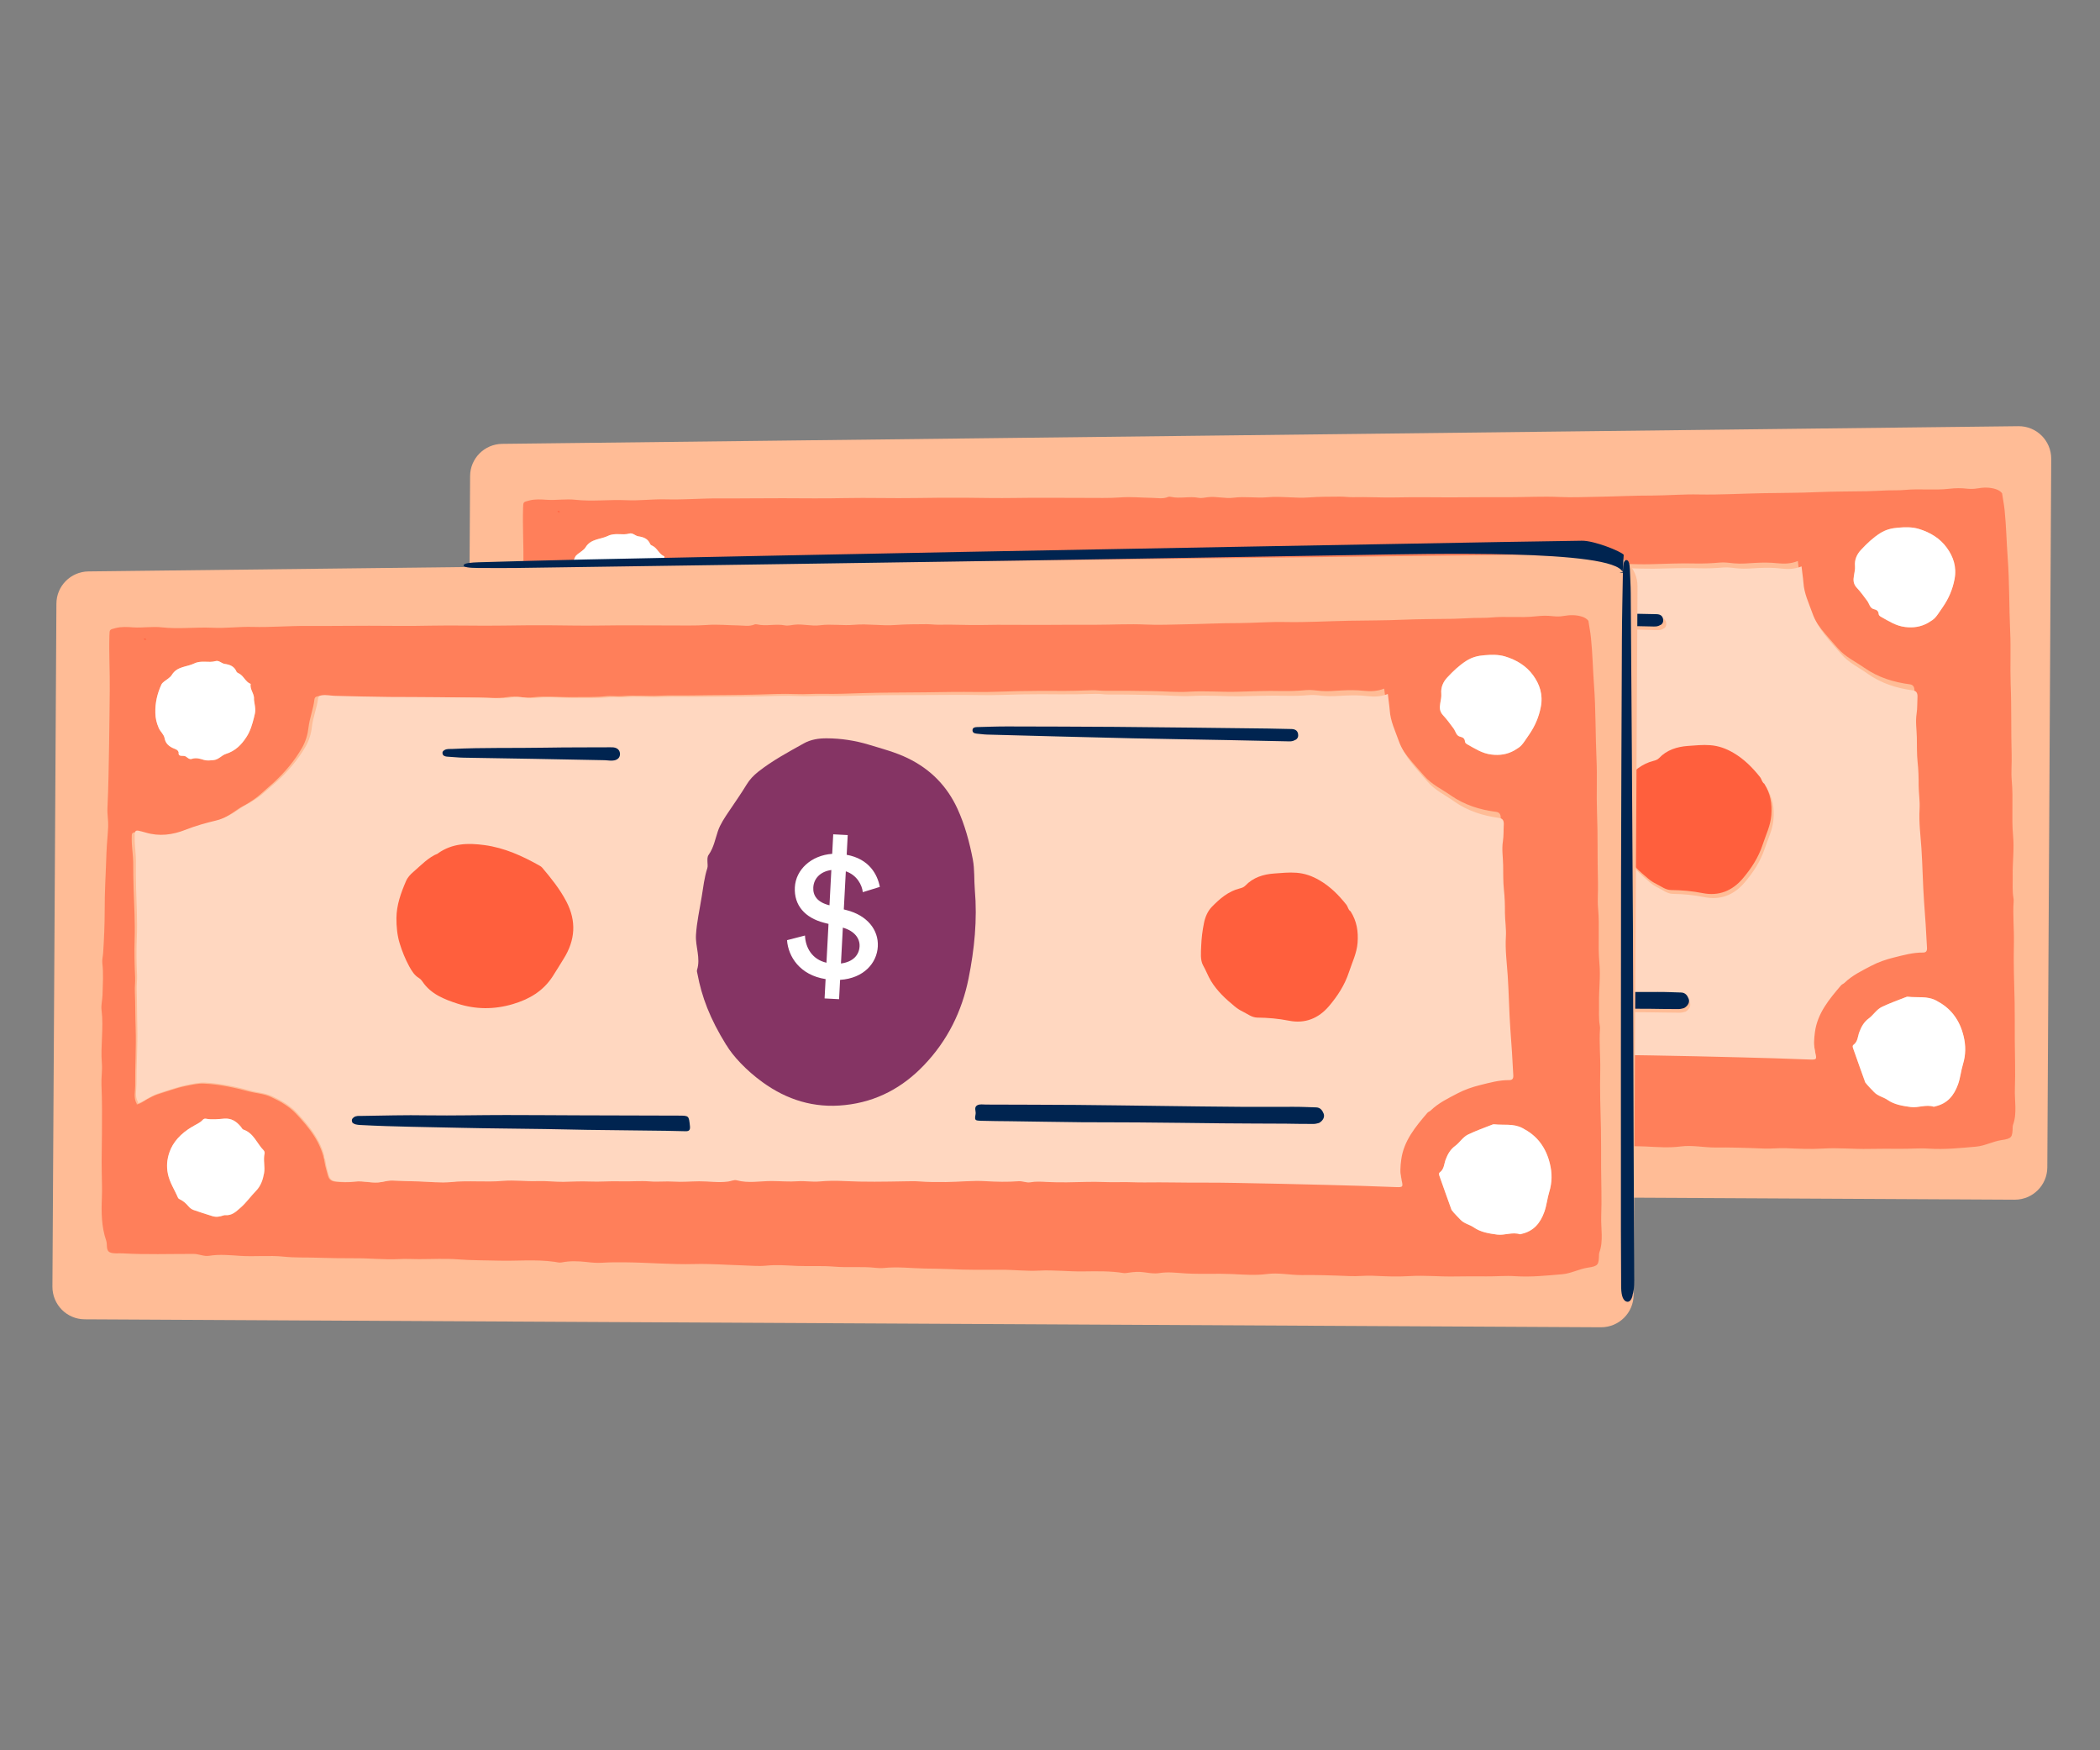 <svg width="132" height="110" viewBox="0 0 132 110" fill="none" xmlns="http://www.w3.org/2000/svg">
<rect x="0" y="0" width="132" height="110" fill="#808080" stroke="none"/>
<g clip-path="url(#clip0_349_9687)">
<path d="M126.637 75.397L31.329 74.898C30.2 74.894 29.295 73.971 29.299 72.848L29.549 29.92C29.554 28.807 30.454 27.908 31.566 27.895L126.87 26.785C128.01 26.773 128.938 27.695 128.934 28.835L128.688 73.367C128.683 74.491 127.766 75.402 126.637 75.397Z" fill="#FFBC96"/>
<path d="M125.843 30.994C125.896 31.358 125.971 31.715 126.006 32.078C126.107 33.061 126.124 34.056 126.197 35.045C126.313 36.598 126.283 38.152 126.354 39.705C126.405 40.806 126.345 41.913 126.385 43.014C126.444 44.473 126.403 45.926 126.445 47.385C126.465 47.955 126.402 48.531 126.455 49.089C126.557 50.235 126.43 51.381 126.537 52.532C126.615 53.359 126.497 54.203 126.513 55.042C126.522 55.506 126.48 55.975 126.561 56.439C126.573 56.506 126.578 56.573 126.573 56.64C126.511 57.507 126.606 58.372 126.589 59.233C126.557 60.491 126.604 61.748 126.634 63C126.65 63.783 126.638 64.571 126.643 65.353C126.649 66.371 126.688 67.393 126.65 68.411C126.621 69.177 126.804 69.958 126.529 70.709C126.518 70.742 126.513 70.776 126.513 70.809C126.495 71.48 126.467 71.553 125.809 71.652C125.256 71.734 124.76 72.016 124.207 72.064C123.224 72.148 122.246 72.255 121.251 72.188C120.652 72.147 120.044 72.207 119.44 72.199C118.786 72.197 118.132 72.19 117.484 72.205C116.517 72.228 115.555 72.122 114.594 72.183C113.806 72.233 113.023 72.193 112.235 72.159C111.788 72.144 111.335 72.203 110.882 72.183C110.318 72.159 109.753 72.14 109.188 72.127C108.736 72.113 108.283 72.115 107.836 72.118C107.098 72.122 106.365 71.954 105.633 72.053C104.907 72.147 104.186 72.09 103.47 72.055C102.503 72.01 101.531 72.067 100.563 72.016C100.01 71.986 99.439 71.9 98.87 71.993C98.563 72.045 98.232 71.986 97.919 71.943C97.584 71.895 97.254 71.919 96.924 71.971C96.824 71.983 96.718 72.006 96.623 71.99C95.789 71.855 94.951 71.877 94.112 71.888C93.179 71.904 92.251 71.787 91.323 71.837C90.524 71.881 89.73 71.78 88.93 71.785C87.846 71.791 86.756 71.798 85.672 71.743C85.163 71.718 84.648 71.715 84.14 71.707C83.279 71.69 82.418 71.584 81.557 71.672C81.39 71.69 81.222 71.68 81.054 71.664C80.171 71.564 79.288 71.664 78.404 71.585C77.638 71.523 76.867 71.572 76.101 71.543C75.458 71.514 74.804 71.456 74.145 71.527C73.665 71.575 73.178 71.522 72.692 71.508C71.674 71.481 70.656 71.397 69.645 71.426C68.209 71.462 66.777 71.331 65.34 71.317C64.837 71.309 64.34 71.312 63.837 71.343C63.524 71.362 63.205 71.336 62.892 71.299C62.366 71.24 61.83 71.216 61.299 71.325C61.16 71.354 60.997 71.305 60.852 71.283C59.655 71.117 58.448 71.247 57.246 71.21C56.447 71.186 55.648 71.197 54.848 71.135C54.015 71.067 53.177 71.117 52.338 71.116C51.925 71.119 51.505 71.088 51.092 71.113C50.159 71.163 49.23 71.051 48.297 71.062C47.514 71.067 46.72 71.049 45.932 71.026C45.233 71.002 44.529 71.035 43.841 70.961C42.924 70.865 42.019 70.972 41.102 70.91C40.465 70.869 39.805 70.8 39.157 70.905C38.816 70.963 38.502 70.786 38.161 70.788C36.675 70.786 35.188 70.839 33.706 70.753C33.438 70.738 33.148 70.79 32.918 70.691C32.638 70.57 32.764 70.206 32.679 69.96C32.377 69.085 32.366 68.174 32.406 67.251C32.43 66.703 32.399 66.144 32.395 65.591C32.38 64.809 32.408 64.026 32.409 63.249C32.414 62.221 32.425 61.192 32.38 60.158C32.36 59.711 32.441 59.258 32.405 58.811C32.314 57.694 32.526 56.58 32.385 55.463C32.344 55.156 32.437 54.831 32.446 54.513C32.459 53.847 32.516 53.182 32.434 52.517C32.41 52.294 32.471 52.081 32.486 51.863C32.542 50.991 32.582 50.113 32.582 49.246C32.575 48.022 32.657 46.803 32.694 45.579C32.713 45.026 32.777 44.472 32.802 43.924C32.816 43.538 32.736 43.159 32.756 42.773C32.82 41.448 32.835 40.123 32.86 38.798C32.881 37.663 32.886 36.523 32.901 35.383C32.916 34.226 32.843 33.069 32.88 31.912C32.889 31.543 32.889 31.554 33.263 31.457C33.632 31.36 34.006 31.385 34.37 31.411C34.974 31.452 35.571 31.342 36.175 31.411C37.238 31.528 38.304 31.387 39.372 31.437C40.2 31.477 41.037 31.36 41.87 31.383C43.005 31.415 44.139 31.313 45.28 31.323C46.587 31.332 47.895 31.307 49.203 31.311C50.494 31.314 51.786 31.334 53.077 31.304C54.586 31.273 56.095 31.325 57.604 31.299C58.604 31.282 59.616 31.276 60.622 31.281C61.673 31.291 62.724 31.313 63.78 31.296C65.25 31.27 66.72 31.295 68.19 31.291C68.939 31.287 69.694 31.316 70.448 31.261C71.091 31.212 71.745 31.281 72.394 31.288C72.74 31.292 73.098 31.374 73.438 31.226C73.483 31.209 73.539 31.214 73.589 31.225C74.171 31.356 74.757 31.174 75.345 31.287C75.535 31.325 75.741 31.263 75.942 31.245C76.479 31.186 77.005 31.35 77.541 31.28C78.256 31.186 78.978 31.316 79.693 31.25C80.559 31.172 81.421 31.329 82.287 31.262C82.935 31.214 83.594 31.215 84.243 31.212C84.511 31.21 84.774 31.253 85.048 31.246C85.931 31.224 86.808 31.28 87.692 31.263C88.999 31.233 90.307 31.264 91.61 31.256C92.7 31.25 93.79 31.243 94.879 31.248C95.93 31.247 96.981 31.185 98.032 31.235C98.848 31.274 99.669 31.23 100.491 31.22C101.614 31.202 102.737 31.139 103.867 31.144C104.839 31.138 105.817 31.054 106.789 31.076C108.131 31.101 109.472 31.02 110.819 30.996C111.948 30.972 113.071 30.982 114.2 30.93C115.256 30.885 116.313 30.89 117.369 30.872C117.788 30.864 118.207 30.834 118.626 30.82C118.995 30.807 119.37 30.827 119.727 30.791C120.66 30.702 121.594 30.825 122.527 30.718C122.89 30.677 123.259 30.664 123.628 30.712C123.841 30.733 124.059 30.737 124.276 30.697C124.673 30.627 125.081 30.613 125.478 30.751C125.63 30.806 125.753 30.878 125.86 31.017L125.843 30.994ZM34.595 61.397C34.863 61.339 35.057 61.17 35.275 61.052C35.481 60.944 35.681 60.831 35.916 60.757C36.507 60.575 37.087 60.353 37.696 60.232C38.07 60.157 38.455 60.066 38.835 60.086C39.791 60.13 40.731 60.331 41.644 60.578C42.103 60.698 42.584 60.712 43.038 60.927C43.626 61.197 44.176 61.518 44.603 61.968C45.441 62.858 46.218 63.809 46.416 65.087C46.457 65.333 46.537 65.579 46.599 65.819C46.663 66.064 46.77 66.214 47.072 66.246C47.474 66.288 47.866 66.303 48.268 66.25C48.832 66.174 49.392 66.383 49.962 66.268C50.19 66.222 50.419 66.164 50.66 66.174C51.213 66.199 51.761 66.207 52.314 66.22C52.98 66.238 53.656 66.324 54.31 66.253C55.399 66.134 56.484 66.262 57.574 66.16C58.283 66.095 59.01 66.197 59.731 66.164C60.267 66.139 60.81 66.208 61.352 66.199C61.9 66.19 62.447 66.142 63.001 66.167C63.65 66.197 64.297 66.131 64.951 66.15C65.572 66.168 66.192 66.103 66.807 66.144C67.31 66.18 67.808 66.11 68.305 66.146C68.831 66.182 69.361 66.123 69.892 66.12C70.496 66.116 71.1 66.213 71.709 66.126C71.888 66.102 72.088 66 72.245 66.039C72.978 66.235 73.71 66.075 74.447 66.07C74.995 66.067 75.549 66.119 76.096 66.077C76.555 66.041 76.997 66.127 77.455 66.08C77.963 66.032 78.483 66.023 78.997 66.048C80.283 66.108 81.568 66.078 82.854 66.047C83.139 66.04 83.418 66.027 83.703 66.042C84.268 66.084 84.838 66.08 85.403 66.071C86.236 66.066 87.062 65.955 87.895 66.006C88.577 66.046 89.265 66.059 89.952 65.999C90.209 65.975 90.461 66.108 90.701 66.067C91.053 66.004 91.383 66.024 91.73 66.039C92.579 66.078 93.434 66.051 94.284 66.023C94.966 66.002 95.642 66.054 96.324 66.028C96.855 66.008 97.392 66.049 97.928 66.035C99.108 66.005 100.293 66.037 101.472 66.025C102.221 66.02 102.97 66.027 103.719 66.034C105.597 66.056 107.47 66.084 109.348 66.123C110.785 66.153 112.221 66.189 113.658 66.236C114.133 66.25 114.15 66.245 114.03 65.765C113.927 65.346 113.958 64.921 114.011 64.518C114.16 63.333 114.898 62.445 115.637 61.569C115.687 61.507 115.781 61.484 115.843 61.422C116.331 60.938 116.945 60.644 117.535 60.327C117.975 60.096 118.461 59.925 118.94 59.805C119.543 59.656 120.14 59.479 120.772 59.481C120.962 59.48 121.028 59.39 121.022 59.194C120.977 58.222 120.898 57.244 120.825 56.272C120.74 55.155 120.722 54.042 120.637 52.925C120.577 52.109 120.465 51.294 120.511 50.467C120.536 49.969 120.443 49.472 120.44 48.964C120.437 48.483 120.423 47.991 120.37 47.522C120.311 47.008 120.325 46.488 120.31 45.974C120.296 45.477 120.209 44.974 120.285 44.471C120.338 44.124 120.32 43.766 120.334 43.414C120.344 43.201 120.276 43.04 120.052 43.008C119.023 42.874 118.06 42.578 117.195 41.974C116.628 41.575 115.995 41.294 115.517 40.738C114.83 39.937 114.071 39.209 113.702 38.177C113.474 37.553 113.18 36.956 113.131 36.275C113.107 35.951 113.043 35.621 113.008 35.258C112.578 35.434 112.137 35.442 111.74 35.4C111.264 35.347 110.812 35.35 110.342 35.375C109.895 35.4 109.454 35.447 109.001 35.405C108.71 35.379 108.397 35.325 108.106 35.355C107.604 35.403 107.106 35.422 106.603 35.414C105.642 35.386 104.675 35.437 103.708 35.46C102.719 35.482 101.729 35.393 100.74 35.455C99.975 35.504 99.208 35.425 98.437 35.419C97.431 35.402 96.425 35.392 95.419 35.398C95.167 35.399 94.915 35.356 94.664 35.363C93.926 35.39 93.194 35.411 92.456 35.404C91.635 35.398 90.807 35.403 89.992 35.419C89.142 35.435 88.281 35.485 87.432 35.474C86.342 35.458 85.258 35.476 84.168 35.493C82.826 35.507 81.485 35.504 80.149 35.545C79.345 35.573 78.546 35.605 77.74 35.588C77.17 35.575 76.6 35.628 76.03 35.604C75.208 35.57 74.387 35.614 73.566 35.636C72.247 35.671 70.927 35.663 69.603 35.687C68.882 35.703 68.155 35.674 67.446 35.706C66.658 35.744 65.875 35.659 65.087 35.731C64.752 35.761 64.41 35.696 64.081 35.737C63.394 35.814 62.706 35.779 62.019 35.794C61.186 35.811 60.347 35.709 59.515 35.804C59.263 35.833 59.017 35.835 58.76 35.797C58.48 35.76 58.184 35.745 57.905 35.791C57.235 35.901 56.564 35.816 55.898 35.82C55.032 35.825 54.155 35.808 53.283 35.808C52.276 35.803 51.27 35.814 50.264 35.809C49.124 35.805 47.989 35.784 46.855 35.763C46.569 35.759 46.29 35.688 45.999 35.734C45.871 35.758 45.782 35.797 45.766 35.943C45.697 36.547 45.46 37.113 45.391 37.722C45.343 38.147 45.217 38.573 44.996 38.965C44.52 39.801 43.904 40.52 43.204 41.167C42.959 41.392 42.698 41.601 42.453 41.831C42.147 42.113 41.797 42.35 41.435 42.559C41.295 42.643 41.15 42.706 41.011 42.801C40.516 43.145 40.02 43.489 39.412 43.638C38.759 43.799 38.112 43.981 37.493 44.231C36.662 44.566 35.836 44.677 34.968 44.42C34.822 44.376 34.677 44.343 34.526 44.305C34.38 44.272 34.291 44.334 34.286 44.48C34.276 44.647 34.283 44.815 34.289 44.983C34.308 45.379 34.367 45.77 34.375 46.173C34.378 46.737 34.381 47.307 34.402 47.872C34.436 48.917 34.498 49.962 34.465 51.007C34.437 51.806 34.458 52.606 34.496 53.399C34.509 53.701 34.466 53.997 34.479 54.299C34.512 55.065 34.5 55.836 34.527 56.602C34.568 57.809 34.486 59.017 34.498 60.224C34.501 60.593 34.38 60.985 34.6 61.358L34.595 61.397ZM117.24 68.026C117.41 68.248 117.606 68.426 117.786 68.626C118.034 68.893 118.369 68.941 118.639 69.124C119.077 69.429 119.597 69.504 120.1 69.574C120.576 69.638 121.055 69.395 121.542 69.554C121.57 69.565 121.609 69.542 121.637 69.531C122.396 69.359 122.813 68.864 123.071 68.147C123.219 67.733 123.256 67.296 123.382 66.882C123.557 66.294 123.559 65.707 123.422 65.127C123.301 64.641 123.114 64.184 122.799 63.778C122.495 63.383 122.13 63.111 121.692 62.879C121.126 62.581 120.517 62.713 119.925 62.644C119.891 62.644 119.857 62.644 119.824 62.656C119.311 62.854 118.792 63.042 118.291 63.28C117.94 63.444 117.757 63.786 117.462 64.006C117.162 64.225 116.996 64.528 116.869 64.859C116.765 65.133 116.783 65.463 116.5 65.666C116.405 65.734 116.467 65.862 116.501 65.951C116.746 66.643 116.996 67.334 117.24 68.026V68.026ZM37.234 39.281C37.202 39.532 37.436 39.469 37.582 39.491C37.766 39.512 37.852 39.752 38.08 39.672C38.331 39.587 38.583 39.669 38.824 39.74C39.026 39.801 39.216 39.772 39.417 39.754C39.746 39.729 39.935 39.449 40.208 39.363C40.799 39.175 41.188 38.782 41.51 38.282C41.736 37.923 41.857 37.52 41.961 37.111C42.075 36.652 42.081 36.652 41.971 35.977C41.971 35.96 41.971 35.943 41.97 35.926C42.008 35.585 41.693 35.319 41.763 34.966C41.433 34.845 41.33 34.466 41.027 34.311C40.971 34.283 40.893 34.245 40.87 34.195C40.728 33.855 40.454 33.75 40.124 33.707C39.928 33.681 39.765 33.475 39.558 33.532C39.123 33.657 38.669 33.459 38.218 33.68C37.744 33.906 37.14 33.848 36.808 34.398C36.703 34.572 36.485 34.685 36.318 34.82C36.252 34.871 36.191 34.922 36.152 35.006C35.887 35.572 35.756 36.154 35.771 36.785C35.773 37.132 35.848 37.422 35.984 37.734C36.086 37.968 36.305 38.123 36.351 38.375C36.415 38.738 36.662 38.915 36.97 39.036C37.082 39.08 37.194 39.119 37.24 39.281L37.234 39.281ZM121.175 39.15C121.637 38.873 121.626 38.867 122.113 38.149C122.474 37.616 122.722 37.061 122.846 36.412C122.998 35.64 122.771 34.987 122.359 34.419C121.937 33.841 121.314 33.453 120.597 33.239C120.166 33.114 119.747 33.127 119.305 33.163C118.892 33.2 118.518 33.291 118.173 33.511C117.722 33.805 117.333 34.176 116.966 34.564C116.711 34.839 116.556 35.181 116.592 35.572C116.61 35.779 116.561 35.969 116.529 36.17C116.48 36.45 116.476 36.696 116.712 36.946C116.949 37.196 117.157 37.491 117.366 37.77C117.495 37.942 117.519 38.227 117.794 38.287C117.956 38.319 118.063 38.403 118.081 38.587C118.087 38.671 118.16 38.726 118.238 38.77C118.715 39.036 119.164 39.335 119.74 39.404C120.266 39.468 120.724 39.398 121.175 39.15V39.15ZM38.097 62.795C37.356 63.23 36.867 63.781 36.653 64.425C36.511 64.856 36.468 65.287 36.561 65.756C36.67 66.309 36.98 66.76 37.196 67.261C37.218 67.311 37.291 67.356 37.353 67.383C37.555 67.483 37.712 67.633 37.853 67.799C37.943 67.905 38.05 67.988 38.178 68.032C38.576 68.17 38.974 68.301 39.377 68.422C39.601 68.488 39.796 68.459 40.075 68.367C40.109 68.356 40.142 68.35 40.176 68.356C40.59 68.392 40.851 68.122 41.134 67.88C41.49 67.571 41.762 67.178 42.084 66.846C42.395 66.526 42.527 66.145 42.603 65.731C42.678 65.317 42.536 64.893 42.64 64.473C42.651 64.417 42.622 64.328 42.583 64.289C42.155 63.855 41.956 63.197 41.3 62.977C41.233 62.956 41.194 62.855 41.137 62.788C40.867 62.471 40.569 62.261 40.111 62.291C39.731 62.316 39.346 62.369 38.96 62.298C38.865 62.277 38.804 62.311 38.742 62.378C38.559 62.58 38.291 62.666 38.102 62.801L38.097 62.795Z" fill="#FF7F5A"/>
<path d="M35.037 32.15C35.099 32.099 35.15 32.116 35.2 32.172C35.144 32.195 35.088 32.201 35.037 32.15Z" fill="#FF5F3D"/>
<path d="M34.679 61.25C34.464 60.877 34.585 60.479 34.583 60.116C34.575 58.909 34.663 57.701 34.633 56.494C34.612 55.723 34.624 54.957 34.597 54.191C34.584 53.889 34.633 53.593 34.62 53.291C34.581 52.492 34.571 51.693 34.605 50.899C34.649 49.854 34.587 48.809 34.559 47.764C34.544 47.199 34.546 46.629 34.548 46.065C34.546 45.662 34.488 45.271 34.474 44.869C34.473 44.701 34.466 44.533 34.471 44.366C34.481 44.221 34.565 44.158 34.71 44.191C34.856 44.224 35.007 44.262 35.153 44.306C36.015 44.563 36.847 44.458 37.678 44.129C38.297 43.885 38.95 43.702 39.603 43.547C40.211 43.403 40.706 43.059 41.208 42.721C41.347 42.625 41.492 42.563 41.631 42.478C41.987 42.269 42.349 42.032 42.649 41.757C42.894 41.532 43.161 41.323 43.406 41.098C44.111 40.457 44.728 39.737 45.209 38.907C45.436 38.515 45.562 38.095 45.609 37.664C45.678 37.054 45.921 36.494 45.996 35.89C46.011 35.739 46.101 35.699 46.229 35.682C46.52 35.635 46.799 35.712 47.084 35.716C48.219 35.742 49.36 35.775 50.494 35.785C51.501 35.79 52.507 35.789 53.513 35.8C54.385 35.806 55.257 35.823 56.129 35.829C56.794 35.831 57.465 35.922 58.135 35.817C58.414 35.77 58.711 35.785 58.991 35.828C59.248 35.866 59.494 35.865 59.745 35.841C60.583 35.752 61.417 35.864 62.249 35.848C62.937 35.838 63.624 35.873 64.311 35.802C64.641 35.767 64.982 35.832 65.318 35.802C66.105 35.735 66.888 35.826 67.676 35.787C68.386 35.755 69.118 35.79 69.834 35.774C71.153 35.755 72.472 35.77 73.796 35.745C74.618 35.729 75.439 35.69 76.261 35.73C76.832 35.76 77.401 35.706 77.972 35.72C78.771 35.743 79.576 35.71 80.38 35.694C81.722 35.658 83.063 35.672 84.399 35.664C85.483 35.658 86.573 35.646 87.663 35.667C88.513 35.684 89.368 35.64 90.223 35.624C91.044 35.608 91.866 35.614 92.688 35.62C93.426 35.627 94.158 35.611 94.895 35.59C95.147 35.583 95.393 35.632 95.65 35.63C96.656 35.624 97.662 35.646 98.669 35.668C99.435 35.68 100.206 35.765 100.972 35.721C101.966 35.665 102.951 35.754 103.94 35.742C104.907 35.725 105.868 35.68 106.835 35.714C107.344 35.727 107.836 35.708 108.338 35.666C108.629 35.642 108.937 35.696 109.233 35.722C109.686 35.764 110.127 35.716 110.574 35.697C111.044 35.677 111.502 35.675 111.972 35.733C112.363 35.781 112.805 35.773 113.24 35.597C113.276 35.966 113.334 36.295 113.358 36.614C113.401 37.301 113.695 37.891 113.917 38.522C114.281 39.554 115.034 40.287 115.721 41.093C116.194 41.649 116.827 41.936 117.394 42.341C118.253 42.95 119.216 43.252 120.246 43.391C120.475 43.423 120.537 43.585 120.528 43.797C120.507 44.15 120.526 44.507 120.472 44.854C120.392 45.358 120.478 45.86 120.487 46.358C120.496 46.866 120.482 47.386 120.536 47.906C120.589 48.38 120.603 48.867 120.6 49.347C120.603 49.85 120.69 50.353 120.659 50.85C120.609 51.678 120.72 52.493 120.775 53.309C120.849 54.426 120.861 55.539 120.94 56.656C121.013 57.628 121.081 58.6 121.126 59.578C121.132 59.774 121.066 59.864 120.876 59.865C120.244 59.858 119.642 60.029 119.039 60.178C118.553 60.298 118.068 60.463 117.628 60.695C117.037 61.006 116.419 61.3 115.93 61.778C115.868 61.834 115.774 61.863 115.724 61.925C114.98 62.796 114.236 63.683 114.081 64.869C114.028 65.272 113.991 65.697 114.094 66.115C114.215 66.596 114.192 66.607 113.717 66.587C112.28 66.529 110.844 66.487 109.407 66.451C107.534 66.401 105.656 66.362 103.778 66.329C103.029 66.316 102.274 66.304 101.531 66.308C100.351 66.316 99.166 66.278 97.987 66.296C97.456 66.305 96.913 66.264 96.382 66.278C95.701 66.299 95.024 66.242 94.342 66.262C93.493 66.284 92.638 66.312 91.788 66.267C91.436 66.246 91.106 66.226 90.76 66.29C90.525 66.33 90.273 66.197 90.01 66.221C89.323 66.276 88.635 66.258 87.953 66.217C87.12 66.166 86.288 66.266 85.461 66.271C84.896 66.275 84.326 66.278 83.761 66.231C83.482 66.21 83.197 66.223 82.912 66.225C81.626 66.249 80.341 66.274 79.055 66.209C78.541 66.184 78.026 66.187 77.513 66.235C77.054 66.277 76.612 66.19 76.154 66.221C75.607 66.263 75.053 66.211 74.505 66.209C73.773 66.207 73.042 66.363 72.308 66.16C72.146 66.117 71.951 66.218 71.767 66.242C71.163 66.324 70.559 66.221 69.95 66.225C69.419 66.228 68.888 66.281 68.363 66.246C67.859 66.209 67.362 66.274 66.865 66.232C66.249 66.186 65.624 66.245 65.009 66.227C64.36 66.203 63.707 66.268 63.058 66.238C62.505 66.214 61.957 66.251 61.41 66.259C60.867 66.263 60.33 66.193 59.788 66.213C59.068 66.24 58.346 66.138 57.631 66.198C56.541 66.294 55.456 66.161 54.367 66.274C53.708 66.339 53.037 66.254 52.371 66.236C51.818 66.217 51.27 66.209 50.717 66.178C50.476 66.163 50.247 66.22 50.018 66.266C49.449 66.382 48.889 66.167 48.325 66.238C47.922 66.29 47.531 66.27 47.128 66.228C46.826 66.196 46.719 66.04 46.656 65.795C46.593 65.549 46.514 65.309 46.479 65.064C46.286 63.785 45.515 62.828 44.682 61.933C44.26 61.477 43.705 61.157 43.122 60.881C42.668 60.666 42.187 60.652 41.734 60.526C40.821 60.274 39.881 60.073 38.925 60.023C38.55 60.003 38.16 60.089 37.786 60.164C37.177 60.285 36.597 60.501 36.006 60.683C35.777 60.752 35.571 60.865 35.365 60.972C35.147 61.085 34.953 61.254 34.679 61.312L34.679 61.25ZM69.915 59.535C70.266 60.197 71.043 61.121 72.003 61.881C73.401 62.984 74.975 63.54 76.785 63.339C78.656 63.132 80.16 62.228 81.387 60.863C82.775 59.312 83.619 57.457 84.009 55.425C84.362 53.59 84.546 51.727 84.401 49.85C84.352 49.213 84.398 48.57 84.294 47.939C84.109 46.845 83.851 45.773 83.414 44.742C82.824 43.337 81.879 42.264 80.533 41.551C79.815 41.17 79.037 40.945 78.275 40.693C77.491 40.429 76.674 40.289 75.853 40.282C75.389 40.28 74.92 40.349 74.496 40.603C73.583 41.146 72.669 41.671 71.852 42.363C71.574 42.6 71.346 42.858 71.169 43.167C70.849 43.739 70.483 44.283 70.14 44.839C69.896 45.231 69.636 45.641 69.493 46.078C69.329 46.582 69.248 47.113 68.949 47.573C68.866 47.702 68.878 47.864 68.879 48.015C68.88 48.15 68.903 48.295 68.87 48.418C68.695 49 68.631 49.61 68.54 50.203C68.416 51.003 68.242 51.792 68.197 52.603C68.151 53.335 68.468 54.06 68.243 54.799C68.222 54.872 68.25 54.967 68.267 55.05C68.516 56.486 68.972 57.852 69.927 59.54L69.915 59.535ZM53.706 45.569C53.103 45.807 52.648 46.291 52.153 46.713C51.964 46.876 51.781 47.073 51.687 47.297C51.362 48.037 51.087 48.799 51.075 49.615C51.067 50.152 51.115 50.688 51.269 51.207C51.417 51.709 51.605 52.183 51.853 52.645C52.017 52.952 52.181 53.213 52.473 53.391C52.563 53.446 52.63 53.518 52.681 53.602C53.206 54.398 54.057 54.734 54.886 55.008C56.012 55.381 57.175 55.402 58.357 55.06C59.412 54.757 60.264 54.249 60.868 53.334C61.106 52.97 61.333 52.594 61.565 52.229C62.302 51.068 62.395 49.871 61.756 48.634C61.355 47.854 60.814 47.17 60.251 46.502C60.212 46.452 60.15 46.413 60.094 46.38C59.006 45.761 57.89 45.242 56.626 45.065C55.591 44.921 54.619 44.932 53.706 45.563L53.706 45.569ZM111.043 49.522C110.892 49.45 110.879 49.238 110.761 49.093C110.288 48.493 109.765 47.959 109.098 47.566C108.638 47.295 108.173 47.125 107.647 47.083C107.177 47.041 106.714 47.089 106.25 47.12C105.574 47.163 104.927 47.357 104.427 47.874C104.332 47.975 104.204 48.015 104.07 48.049C103.361 48.227 102.822 48.689 102.327 49.183C102.061 49.453 101.895 49.829 101.819 50.204C101.721 50.674 101.657 51.16 101.638 51.641C101.618 52.055 101.565 52.542 101.751 52.87C101.932 53.188 102.052 53.534 102.238 53.851C102.622 54.492 103.156 54.991 103.718 55.463C103.869 55.591 104.049 55.707 104.223 55.79C104.52 55.933 104.79 56.166 105.142 56.176C105.813 56.188 106.473 56.251 107.127 56.382C108.135 56.588 108.988 56.247 109.648 55.478C110.192 54.843 110.646 54.164 110.921 53.346C111.124 52.736 111.417 52.169 111.474 51.498C111.532 50.788 111.438 50.146 111.043 49.522V49.522ZM105.93 63.593C106.18 63.452 106.302 63.222 106.223 63.011C106.143 62.804 106.013 62.62 105.756 62.611C105.27 62.597 104.783 62.572 104.297 62.569C103.241 62.559 102.184 62.571 101.128 62.555C99.401 62.532 97.668 62.498 95.94 62.469C94.191 62.44 92.447 62.395 90.697 62.372C88.802 62.35 86.902 62.344 85.007 62.322C84.822 62.323 84.621 62.28 84.459 62.359C84.225 62.483 84.383 62.728 84.351 62.913C84.275 63.31 84.292 63.321 84.705 63.336C85.309 63.36 85.913 63.362 86.516 63.375C88.015 63.405 89.507 63.441 91.005 63.46C92.179 63.475 93.353 63.474 94.527 63.489C96.304 63.512 98.082 63.551 99.865 63.58C101.19 63.6 102.515 63.608 103.84 63.623C104.427 63.63 105.013 63.644 105.6 63.646C105.729 63.645 105.863 63.599 105.941 63.582L105.93 63.593ZM48.229 62.449C48.37 62.587 48.56 62.603 48.739 62.613C50.869 62.74 53.01 62.766 55.14 62.826C56.884 62.877 58.634 62.895 60.383 62.934C61.255 62.951 62.133 62.98 63.005 62.997C64.649 63.026 66.292 63.055 67.941 63.084C68.344 63.093 68.752 63.102 69.154 63.116C69.378 63.12 69.484 63.064 69.454 62.796C69.383 62.142 69.4 62.137 68.724 62.135C66.605 62.12 64.487 62.105 62.374 62.084C60.876 62.071 59.383 62.046 57.885 62.038C56.236 62.032 54.587 62.058 52.938 62.029C51.558 61.998 50.177 62.034 48.802 62.043C48.635 62.044 48.461 62.022 48.317 62.135C48.211 62.214 48.167 62.309 48.229 62.449V62.449ZM104.555 39.511C104.711 39.444 104.755 39.292 104.732 39.136C104.691 38.896 104.506 38.824 104.283 38.82C103.796 38.812 103.31 38.792 102.818 38.784C99.621 38.731 96.423 38.672 93.22 38.63C90.967 38.598 88.709 38.578 86.457 38.564C85.814 38.562 85.177 38.583 84.534 38.592C84.405 38.593 84.277 38.622 84.267 38.762C84.251 38.929 84.374 38.99 84.525 39.006C84.743 39.027 84.962 39.065 85.18 39.069C88.243 39.168 91.301 39.267 94.365 39.355C96.333 39.41 98.3 39.449 100.268 39.498C101.515 39.53 102.756 39.567 104.002 39.599C104.187 39.598 104.377 39.63 104.555 39.511V39.511ZM54.048 39.374C54.133 39.474 54.256 39.485 54.373 39.495C54.703 39.515 55.033 39.558 55.363 39.562C58.32 39.617 61.278 39.694 64.229 39.766C64.43 39.77 64.632 39.825 64.833 39.779C65.034 39.733 65.167 39.603 65.177 39.396C65.187 39.195 65.069 39.045 64.867 38.985C64.772 38.957 64.671 38.958 64.571 38.959C63.213 38.956 61.849 38.947 60.491 38.961C58.54 38.984 56.589 38.928 54.639 39.007C54.471 39.014 54.298 38.987 54.147 39.077C54.03 39.145 53.981 39.24 54.048 39.368L54.048 39.374Z" fill="#FFD7C0"/>
<path d="M117.247 68.025C116.997 67.334 116.747 66.642 116.508 65.951C116.479 65.861 116.417 65.733 116.506 65.665C116.784 65.463 116.771 65.133 116.876 64.858C117.002 64.522 117.168 64.225 117.469 64.005C117.764 63.791 117.946 63.449 118.297 63.279C118.799 63.041 119.318 62.854 119.831 62.655C119.858 62.644 119.898 62.638 119.931 62.643C120.518 62.712 121.127 62.58 121.699 62.879C122.13 63.105 122.501 63.382 122.805 63.777C123.121 64.189 123.314 64.641 123.428 65.126C123.571 65.707 123.569 66.294 123.388 66.882C123.262 67.296 123.226 67.727 123.078 68.147C122.819 68.864 122.403 69.358 121.644 69.53C121.61 69.536 121.571 69.559 121.549 69.553C121.062 69.394 120.582 69.637 120.107 69.573C119.603 69.504 119.083 69.428 118.645 69.124C118.376 68.935 118.04 68.892 117.793 68.626C117.613 68.431 117.416 68.253 117.247 68.025V68.025Z" fill="white"/>
<path d="M37.238 39.281C37.193 39.119 37.081 39.08 36.969 39.036C36.66 38.915 36.413 38.738 36.35 38.375C36.304 38.129 36.085 37.968 35.983 37.734C35.847 37.416 35.778 37.132 35.77 36.785C35.755 36.154 35.891 35.566 36.151 35.006C36.189 34.927 36.251 34.877 36.317 34.82C36.484 34.685 36.701 34.572 36.807 34.398C37.139 33.854 37.743 33.912 38.216 33.68C38.673 33.459 39.122 33.663 39.557 33.532C39.769 33.469 39.927 33.675 40.123 33.707C40.458 33.756 40.733 33.86 40.869 34.195C40.892 34.245 40.964 34.284 41.026 34.311C41.329 34.46 41.432 34.845 41.762 34.966C41.692 35.319 42.006 35.585 41.969 35.926C41.969 35.943 41.969 35.96 41.969 35.977C42.08 36.652 42.074 36.652 41.96 37.111C41.856 37.52 41.741 37.923 41.508 38.282C41.193 38.782 40.798 39.181 40.207 39.363C39.934 39.449 39.745 39.729 39.416 39.754C39.214 39.772 39.019 39.801 38.823 39.74C38.582 39.664 38.33 39.587 38.079 39.672C37.85 39.752 37.765 39.512 37.581 39.491C37.435 39.469 37.201 39.538 37.233 39.281L37.238 39.281Z" fill="white"/>
<path d="M121.184 39.149C120.739 39.398 120.275 39.468 119.749 39.404C119.173 39.334 118.724 39.035 118.248 38.77C118.169 38.726 118.096 38.676 118.09 38.586C118.078 38.402 117.971 38.324 117.803 38.286C117.535 38.232 117.505 37.941 117.375 37.769C117.167 37.491 116.958 37.196 116.722 36.946C116.486 36.696 116.49 36.45 116.538 36.17C116.571 35.968 116.62 35.778 116.602 35.571C116.566 35.18 116.72 34.833 116.976 34.563C117.337 34.17 117.726 33.798 118.183 33.511C118.528 33.291 118.896 33.193 119.315 33.163C119.756 33.127 120.176 33.113 120.607 33.239C121.323 33.453 121.946 33.834 122.369 34.419C122.78 34.981 123.008 35.633 122.856 36.411C122.731 37.06 122.489 37.615 122.123 38.148C121.635 38.867 121.647 38.872 121.184 39.149V39.149Z" fill="white"/>
<path d="M38.098 62.794C38.282 62.659 38.55 62.579 38.738 62.371C38.799 62.304 38.861 62.276 38.956 62.292C39.336 62.368 39.727 62.315 40.107 62.285C40.565 62.254 40.863 62.465 41.133 62.782C41.189 62.843 41.229 62.949 41.296 62.971C41.952 63.19 42.151 63.849 42.579 64.282C42.618 64.321 42.646 64.41 42.636 64.466C42.532 64.886 42.68 65.31 42.598 65.724C42.523 66.138 42.396 66.519 42.08 66.839C41.752 67.171 41.486 67.564 41.13 67.874C40.852 68.116 40.591 68.385 40.172 68.349C40.138 68.349 40.105 68.349 40.071 68.361C39.792 68.452 39.597 68.481 39.373 68.415C38.97 68.295 38.572 68.163 38.174 68.025C38.051 67.981 37.939 67.898 37.849 67.793C37.708 67.626 37.551 67.476 37.349 67.376C37.293 67.349 37.214 67.31 37.191 67.254C36.982 66.753 36.672 66.307 36.556 65.749C36.464 65.28 36.501 64.855 36.649 64.418C36.863 63.774 37.357 63.224 38.093 62.789L38.098 62.794Z" fill="#FFBC96"/>
<path d="M69.82 59.49C68.854 57.808 68.388 56.447 68.138 55.012C68.121 54.928 68.093 54.839 68.115 54.761C68.334 54.022 68.011 53.297 68.051 52.565C68.097 51.754 68.265 50.965 68.383 50.165C68.475 49.566 68.532 48.962 68.708 48.374C68.746 48.251 68.717 48.106 68.717 47.972C68.716 47.821 68.698 47.659 68.787 47.53C69.086 47.069 69.166 46.538 69.325 46.034C69.462 45.597 69.723 45.188 69.966 44.795C70.309 44.239 70.669 43.69 70.99 43.117C71.162 42.809 71.389 42.545 71.667 42.309C72.479 41.616 73.393 41.085 74.3 40.538C74.724 40.278 75.193 40.208 75.657 40.211C76.478 40.217 77.301 40.352 78.085 40.61C78.852 40.862 79.63 41.081 80.348 41.457C81.699 42.164 82.645 43.232 83.246 44.637C83.682 45.668 83.946 46.74 84.142 47.828C84.252 48.459 84.212 49.102 84.26 49.739C84.411 51.617 84.238 53.479 83.897 55.314C83.518 57.351 82.685 59.206 81.303 60.763C80.087 62.139 78.583 63.048 76.718 63.261C74.913 63.473 73.334 62.923 71.93 61.825C70.964 61.071 70.187 60.153 69.826 59.49L69.82 59.49Z" fill="white"/>
<path d="M53.54 45.61C54.453 44.972 55.426 44.955 56.461 45.094C57.725 45.266 58.846 45.779 59.934 46.393C59.99 46.426 60.052 46.465 60.091 46.515C60.654 47.182 61.2 47.861 61.607 48.641C62.252 49.872 62.17 51.069 61.439 52.236C61.206 52.606 60.985 52.982 60.747 53.347C60.149 54.267 59.297 54.775 58.242 55.089C57.065 55.437 55.902 55.427 54.771 55.059C53.942 54.791 53.085 54.46 52.56 53.67C52.504 53.586 52.442 53.514 52.352 53.459C52.061 53.282 51.897 53.02 51.727 52.713C51.479 52.251 51.286 51.777 51.132 51.275C50.972 50.756 50.924 50.22 50.927 49.683C50.933 48.861 51.208 48.1 51.528 47.36C51.621 47.136 51.804 46.934 51.994 46.776C52.489 46.348 52.938 45.859 53.541 45.621L53.54 45.61Z" fill="#853464"/>
<path d="M110.898 49.255C111.293 49.878 111.392 50.52 111.34 51.231C111.288 51.902 110.995 52.468 110.798 53.078C110.529 53.896 110.08 54.581 109.542 55.215C108.882 55.991 108.034 56.331 107.027 56.13C106.366 56 105.706 55.943 105.036 55.936C104.689 55.932 104.414 55.699 104.117 55.556C103.943 55.473 103.763 55.356 103.612 55.229C103.044 54.763 102.51 54.269 102.121 53.628C101.935 53.316 101.81 52.97 101.629 52.653C101.442 52.324 101.495 51.838 101.51 51.424C101.529 50.943 101.588 50.462 101.685 49.986C101.761 49.611 101.921 49.236 102.188 48.966C102.677 48.466 103.216 47.998 103.925 47.821C104.059 47.787 104.182 47.747 104.282 47.646C104.776 47.123 105.423 46.929 106.099 46.88C106.557 46.849 107.026 46.796 107.496 46.833C108.027 46.874 108.487 47.039 108.952 47.31C109.625 47.703 110.148 48.231 110.627 48.831C110.74 48.976 110.758 49.188 110.909 49.26L110.898 49.255Z" fill="#FF5F3D"/>
<path d="M105.863 63.353C105.784 63.371 105.651 63.416 105.522 63.417C104.935 63.421 104.348 63.407 103.761 63.4C102.437 63.391 101.112 63.393 99.787 63.379C98.01 63.362 96.226 63.333 94.449 63.322C93.275 63.312 92.101 63.319 90.927 63.309C89.429 63.296 87.937 63.266 86.439 63.247C85.835 63.239 85.231 63.237 84.628 63.219C84.214 63.204 84.197 63.193 84.267 62.796C84.3 62.611 84.142 62.366 84.376 62.242C84.537 62.157 84.739 62.201 84.923 62.2C86.818 62.211 88.719 62.205 90.619 62.221C92.369 62.233 94.118 62.267 95.862 62.285C97.59 62.308 99.322 62.331 101.05 62.343C102.106 62.353 103.162 62.336 104.219 62.341C104.705 62.338 105.191 62.363 105.678 62.377C105.935 62.386 106.065 62.564 106.144 62.771C106.224 62.977 106.108 63.212 105.857 63.354L105.863 63.353Z" fill="#002450"/>
<path d="M48.151 62.522C48.084 62.388 48.128 62.287 48.233 62.208C48.378 62.096 48.551 62.117 48.719 62.116C50.1 62.096 51.474 62.054 52.855 62.08C54.504 62.103 56.153 62.06 57.802 62.061C59.3 62.058 60.792 62.077 62.29 62.079C64.408 62.083 66.527 62.087 68.64 62.096C69.316 62.098 69.299 62.098 69.37 62.757C69.4 63.025 69.294 63.087 69.07 63.078C68.668 63.069 68.26 63.06 67.857 63.051C66.214 63.033 64.57 63.015 62.922 62.992C62.05 62.98 61.172 62.952 60.3 62.94C58.55 62.912 56.806 62.906 55.056 62.866C52.921 62.812 50.786 62.802 48.65 62.686C48.465 62.676 48.281 62.661 48.14 62.527L48.151 62.522Z" fill="#002450"/>
<path d="M104.361 39.278C104.183 39.397 103.992 39.375 103.808 39.371C102.561 39.35 101.32 39.313 100.074 39.293C98.106 39.254 96.138 39.227 94.171 39.183C91.107 39.112 88.044 39.03 84.986 38.948C84.768 38.943 84.55 38.906 84.332 38.89C84.181 38.874 84.057 38.819 84.073 38.651C84.089 38.511 84.212 38.483 84.34 38.476C84.983 38.461 85.62 38.435 86.263 38.437C88.515 38.44 90.773 38.449 93.026 38.463C96.223 38.489 99.426 38.531 102.624 38.568C103.11 38.576 103.596 38.59 104.088 38.598C104.312 38.596 104.497 38.668 104.537 38.908C104.566 39.059 104.517 39.21 104.366 39.284L104.361 39.278Z" fill="#002450"/>
<path d="M53.851 39.415C53.777 39.286 53.827 39.185 53.944 39.123C54.1 39.033 54.273 39.06 54.435 39.053C56.386 38.958 58.337 39.008 60.287 38.973C61.645 38.948 63.009 38.957 64.367 38.949C64.468 38.948 64.568 38.948 64.664 38.975C64.865 39.03 64.978 39.18 64.974 39.387C64.969 39.593 64.83 39.723 64.629 39.769C64.428 39.815 64.227 39.766 64.025 39.761C61.068 39.706 58.111 39.64 55.154 39.602C54.819 39.599 54.494 39.556 54.164 39.541C54.053 39.536 53.93 39.52 53.84 39.426L53.851 39.415Z" fill="#002450"/>
</g>
<g clip-path="url(#clip1_349_9687)">
<path d="M100.633 83.415L5.325 82.915C4.196 82.911 3.291 81.988 3.295 80.865L3.546 37.937C3.55 36.824 4.45 35.925 5.562 35.912L100.866 34.802C102.006 34.79 102.934 35.712 102.93 36.852L102.684 81.384C102.679 82.508 101.762 83.419 100.633 83.415Z" fill="#FFBC96"/>
<path d="M99.841 39.011C99.894 39.374 99.969 39.731 100.004 40.094C100.105 41.078 100.122 42.072 100.195 43.061C100.311 44.614 100.281 46.169 100.352 47.722C100.403 48.823 100.343 49.93 100.383 51.031C100.442 52.489 100.401 53.943 100.443 55.401C100.463 55.971 100.4 56.547 100.453 57.106C100.555 58.251 100.428 59.398 100.535 60.548C100.613 61.375 100.495 62.22 100.511 63.058C100.52 63.522 100.478 63.992 100.559 64.455C100.571 64.522 100.577 64.589 100.571 64.656C100.51 65.523 100.604 66.389 100.587 67.25C100.555 68.508 100.602 69.765 100.632 71.017C100.648 71.799 100.636 72.588 100.641 73.37C100.647 74.387 100.686 75.41 100.648 76.427C100.619 77.193 100.802 77.975 100.527 78.725C100.517 78.759 100.511 78.793 100.511 78.826C100.493 79.497 100.466 79.57 99.807 79.669C99.254 79.75 98.758 80.033 98.205 80.081C97.222 80.165 96.244 80.271 95.249 80.205C94.65 80.164 94.042 80.223 93.438 80.216C92.784 80.214 92.13 80.207 91.482 80.222C90.515 80.244 89.553 80.138 88.592 80.2C87.804 80.25 87.021 80.21 86.233 80.175C85.786 80.161 85.333 80.22 84.88 80.2C84.316 80.175 83.751 80.157 83.186 80.143C82.734 80.129 82.281 80.132 81.834 80.135C81.096 80.139 80.363 79.97 79.631 80.07C78.905 80.163 78.184 80.106 77.468 80.071C76.501 80.027 75.529 80.083 74.561 80.033C74.008 80.003 73.437 79.917 72.868 80.01C72.561 80.062 72.231 80.002 71.917 79.96C71.582 79.911 71.252 79.936 70.922 79.988C70.822 80 70.716 80.023 70.621 80.007C69.787 79.872 68.949 79.894 68.111 79.904C67.177 79.921 66.249 79.804 65.321 79.854C64.522 79.898 63.728 79.796 62.928 79.801C61.844 79.808 60.754 79.814 59.67 79.759C59.161 79.734 58.647 79.732 58.138 79.724C57.277 79.707 56.416 79.6 55.555 79.689C55.388 79.707 55.22 79.697 55.052 79.681C54.169 79.58 53.286 79.68 52.402 79.602C51.636 79.54 50.865 79.589 50.099 79.56C49.456 79.53 48.802 79.473 48.143 79.544C47.663 79.591 47.176 79.538 46.69 79.525C45.672 79.497 44.654 79.414 43.643 79.442C42.207 79.479 40.775 79.348 39.338 79.334C38.835 79.326 38.338 79.329 37.835 79.36C37.522 79.379 37.203 79.353 36.89 79.315C36.364 79.257 35.828 79.232 35.297 79.342C35.158 79.37 34.995 79.321 34.85 79.3C33.653 79.133 32.446 79.264 31.244 79.226C30.445 79.203 29.646 79.213 28.846 79.151C28.013 79.084 27.175 79.133 26.336 79.133C25.923 79.135 25.503 79.104 25.09 79.129C24.157 79.18 23.228 79.068 22.295 79.079C21.512 79.084 20.718 79.066 19.93 79.043C19.231 79.019 18.527 79.051 17.839 78.977C16.922 78.882 16.017 78.988 15.1 78.927C14.463 78.886 13.803 78.817 13.155 78.922C12.815 78.98 12.501 78.802 12.16 78.805C10.673 78.802 9.186 78.856 7.705 78.77C7.436 78.755 7.146 78.807 6.916 78.708C6.636 78.586 6.762 78.222 6.677 77.977C6.375 77.101 6.364 76.19 6.404 75.268C6.428 74.72 6.397 74.161 6.394 73.608C6.378 72.825 6.406 72.043 6.407 71.266C6.412 70.237 6.423 69.209 6.378 68.175C6.358 67.728 6.439 67.275 6.403 66.828C6.312 65.71 6.524 64.597 6.383 63.48C6.342 63.172 6.435 62.848 6.444 62.529C6.457 61.864 6.514 61.198 6.432 60.534C6.409 60.31 6.469 60.098 6.484 59.88C6.54 59.007 6.58 58.129 6.58 57.263C6.573 56.039 6.655 54.82 6.692 53.596C6.711 53.042 6.775 52.489 6.8 51.941C6.814 51.555 6.734 51.175 6.754 50.789C6.818 49.464 6.833 48.14 6.858 46.815C6.879 45.68 6.884 44.54 6.899 43.399C6.915 42.242 6.841 41.086 6.878 39.929C6.887 39.56 6.887 39.571 7.261 39.474C7.63 39.376 8.004 39.402 8.368 39.428C8.972 39.469 9.569 39.359 10.173 39.428C11.236 39.545 12.302 39.404 13.37 39.453C14.198 39.493 15.036 39.376 15.868 39.399C17.003 39.432 18.137 39.33 19.278 39.34C20.586 39.349 21.893 39.324 23.201 39.327C24.492 39.331 25.784 39.351 27.075 39.321C28.584 39.289 30.093 39.342 31.602 39.316C32.602 39.299 33.614 39.292 34.62 39.298C35.671 39.308 36.722 39.33 37.778 39.312C39.248 39.286 40.718 39.311 42.188 39.308C42.937 39.303 43.692 39.332 44.446 39.278C45.089 39.229 45.743 39.298 46.392 39.305C46.738 39.309 47.096 39.39 47.436 39.243C47.481 39.226 47.537 39.231 47.587 39.242C48.169 39.373 48.755 39.19 49.343 39.304C49.533 39.342 49.739 39.279 49.941 39.261C50.477 39.202 51.003 39.367 51.539 39.296C52.254 39.203 52.976 39.332 53.691 39.267C54.557 39.189 55.419 39.346 56.285 39.279C56.933 39.23 57.592 39.232 58.241 39.228C58.509 39.227 58.772 39.27 59.046 39.262C59.929 39.24 60.807 39.297 61.69 39.28C62.997 39.25 64.305 39.281 65.608 39.273C66.698 39.267 67.787 39.26 68.877 39.265C69.928 39.264 70.979 39.202 72.03 39.251C72.846 39.291 73.668 39.247 74.489 39.236C75.612 39.218 76.736 39.156 77.865 39.16C78.837 39.154 79.815 39.07 80.787 39.092C82.129 39.118 83.47 39.037 84.817 39.012C85.946 38.989 87.069 38.999 88.198 38.947C89.254 38.902 90.311 38.906 91.367 38.889C91.786 38.881 92.205 38.85 92.624 38.837C92.993 38.823 93.368 38.843 93.725 38.808C94.658 38.718 95.592 38.841 96.525 38.735C96.888 38.694 97.257 38.68 97.626 38.728C97.839 38.749 98.057 38.754 98.274 38.713C98.671 38.644 99.079 38.63 99.477 38.767C99.628 38.822 99.751 38.894 99.858 39.033L99.841 39.011ZM8.593 69.413C8.861 69.356 9.055 69.187 9.273 69.069C9.479 68.961 9.679 68.848 9.914 68.774C10.505 68.591 11.085 68.37 11.694 68.249C12.068 68.174 12.453 68.082 12.833 68.102C13.789 68.147 14.729 68.348 15.642 68.594C16.101 68.714 16.582 68.728 17.036 68.944C17.624 69.214 18.174 69.535 18.601 69.985C19.439 70.874 20.217 71.825 20.414 73.104C20.455 73.35 20.535 73.595 20.598 73.835C20.66 74.081 20.768 74.231 21.07 74.263C21.472 74.305 21.864 74.319 22.266 74.267C22.83 74.191 23.39 74.4 23.959 74.284C24.188 74.238 24.417 74.181 24.658 74.191C25.211 74.215 25.759 74.223 26.312 74.237C26.978 74.255 27.654 74.34 28.308 74.269C29.397 74.151 30.482 74.279 31.572 74.177C32.281 74.111 33.008 74.213 33.729 74.181C34.266 74.155 34.808 74.225 35.35 74.216C35.898 74.207 36.446 74.159 36.999 74.183C37.648 74.213 38.295 74.148 38.95 74.166C39.57 74.185 40.19 74.12 40.805 74.161C41.309 74.197 41.806 74.127 42.303 74.163C42.829 74.199 43.359 74.14 43.89 74.136C44.494 74.133 45.098 74.23 45.707 74.142C45.886 74.119 46.086 74.017 46.243 74.055C46.977 74.252 47.708 74.091 48.446 74.087C48.993 74.083 49.547 74.136 50.094 74.094C50.553 74.057 50.995 74.144 51.453 74.097C51.961 74.049 52.481 74.04 52.995 74.065C54.281 74.124 55.566 74.094 56.852 74.064C57.137 74.057 57.416 74.044 57.701 74.059C58.266 74.1 58.836 74.097 59.401 74.088C60.233 74.083 61.06 73.972 61.893 74.022C62.575 74.063 63.263 74.076 63.95 74.016C64.207 73.992 64.459 74.124 64.699 74.084C65.051 74.02 65.381 74.041 65.728 74.055C66.578 74.095 67.433 74.067 68.282 74.04C68.964 74.019 69.64 74.071 70.322 74.044C70.853 74.024 71.39 74.066 71.926 74.052C73.106 74.022 74.291 74.054 75.47 74.041C76.219 74.037 76.968 74.043 77.717 74.05C79.595 74.072 81.468 74.1 83.346 74.139C84.783 74.17 86.219 74.206 87.656 74.253C88.131 74.267 88.148 74.261 88.028 73.781C87.925 73.363 87.956 72.938 88.009 72.535C88.159 71.349 88.897 70.462 89.635 69.585C89.685 69.523 89.779 69.5 89.841 69.439C90.329 68.955 90.943 68.661 91.533 68.344C91.973 68.112 92.459 67.942 92.939 67.821C93.541 67.672 94.138 67.496 94.77 67.497C94.96 67.496 95.026 67.406 95.02 67.211C94.975 66.239 94.896 65.261 94.823 64.289C94.738 63.171 94.72 62.059 94.635 60.942C94.575 60.126 94.463 59.311 94.509 58.483C94.534 57.986 94.441 57.489 94.438 56.98C94.435 56.499 94.421 56.008 94.368 55.538C94.309 55.025 94.323 54.505 94.308 53.99C94.294 53.493 94.207 52.991 94.283 52.487C94.337 52.14 94.318 51.783 94.332 51.43C94.342 51.218 94.274 51.056 94.05 51.024C93.021 50.891 92.058 50.594 91.194 49.99C90.626 49.592 89.993 49.31 89.515 48.754C88.828 47.953 88.069 47.226 87.7 46.194C87.472 45.569 87.178 44.973 87.129 44.291C87.105 43.967 87.041 43.638 87.006 43.275C86.576 43.451 86.135 43.459 85.738 43.417C85.262 43.364 84.81 43.366 84.34 43.392C83.893 43.417 83.452 43.464 82.999 43.422C82.708 43.396 82.395 43.342 82.104 43.371C81.602 43.419 81.104 43.439 80.601 43.431C79.64 43.403 78.673 43.454 77.706 43.476C76.717 43.499 75.727 43.41 74.738 43.472C73.973 43.521 73.207 43.442 72.435 43.435C71.429 43.419 70.423 43.408 69.417 43.414C69.165 43.416 68.913 43.373 68.662 43.38C67.924 43.407 67.192 43.428 66.454 43.421C65.633 43.415 64.805 43.42 63.989 43.436C63.14 43.452 62.28 43.502 61.43 43.49C60.34 43.475 59.256 43.492 58.166 43.51C56.824 43.524 55.483 43.521 54.147 43.562C53.343 43.589 52.544 43.622 51.739 43.605C51.168 43.591 50.599 43.645 50.028 43.62C49.206 43.586 48.385 43.63 47.564 43.652C46.245 43.688 44.925 43.679 43.601 43.704C42.88 43.719 42.153 43.69 41.444 43.722C40.656 43.761 39.873 43.676 39.085 43.748C38.75 43.778 38.408 43.713 38.079 43.754C37.392 43.831 36.704 43.796 36.017 43.811C35.184 43.827 34.345 43.726 33.513 43.821C33.261 43.85 33.016 43.852 32.758 43.814C32.478 43.776 32.182 43.761 31.903 43.808C31.233 43.918 30.562 43.833 29.897 43.837C29.03 43.842 28.153 43.825 27.281 43.825C26.275 43.819 25.268 43.831 24.262 43.826C23.122 43.822 21.987 43.8 20.853 43.779C20.567 43.776 20.288 43.705 19.997 43.751C19.869 43.774 19.78 43.814 19.764 43.959C19.695 44.563 19.458 45.129 19.389 45.739C19.341 46.164 19.215 46.59 18.994 46.982C18.518 47.818 17.902 48.537 17.202 49.184C16.957 49.409 16.696 49.617 16.451 49.848C16.145 50.129 15.795 50.366 15.433 50.575C15.293 50.66 15.149 50.722 15.009 50.818C14.514 51.162 14.019 51.506 13.41 51.655C12.757 51.815 12.11 51.998 11.491 52.248C10.66 52.583 9.834 52.694 8.966 52.436C8.82 52.392 8.675 52.36 8.524 52.322C8.378 52.289 8.289 52.351 8.284 52.496C8.274 52.664 8.281 52.832 8.287 52.999C8.306 53.396 8.365 53.787 8.373 54.189C8.376 54.754 8.379 55.324 8.4 55.888C8.434 56.933 8.496 57.978 8.463 59.024C8.435 59.823 8.456 60.622 8.494 61.416C8.507 61.717 8.464 62.014 8.477 62.316C8.51 63.081 8.498 63.853 8.525 64.618C8.566 65.825 8.484 67.033 8.496 68.24C8.499 68.609 8.378 69.001 8.598 69.374L8.593 69.413ZM91.239 76.042C91.408 76.265 91.604 76.443 91.784 76.643C92.032 76.91 92.368 76.958 92.637 77.141C93.075 77.445 93.595 77.521 94.098 77.59C94.574 77.654 95.053 77.411 95.54 77.57C95.568 77.581 95.607 77.559 95.635 77.547C96.394 77.375 96.811 76.881 97.069 76.164C97.217 75.749 97.254 75.313 97.38 74.899C97.555 74.311 97.557 73.724 97.42 73.143C97.299 72.658 97.112 72.201 96.797 71.794C96.493 71.4 96.128 71.128 95.69 70.896C95.124 70.597 94.516 70.73 93.923 70.66C93.889 70.661 93.856 70.661 93.822 70.672C93.309 70.871 92.79 71.058 92.289 71.296C91.938 71.46 91.755 71.802 91.46 72.022C91.16 72.242 90.994 72.545 90.867 72.876C90.763 73.15 90.781 73.48 90.498 73.683C90.403 73.75 90.465 73.878 90.499 73.968C90.744 74.659 90.994 75.351 91.239 76.042V76.042ZM11.232 47.297C11.2 47.549 11.434 47.486 11.58 47.507C11.764 47.529 11.85 47.769 12.078 47.689C12.329 47.603 12.581 47.686 12.822 47.757C13.024 47.817 13.214 47.788 13.415 47.77C13.744 47.746 13.933 47.465 14.206 47.38C14.797 47.192 15.186 46.798 15.508 46.299C15.735 45.94 15.855 45.537 15.959 45.128C16.073 44.669 16.079 44.669 15.969 43.993C15.969 43.976 15.969 43.96 15.968 43.943C16.006 43.602 15.691 43.335 15.761 42.983C15.431 42.862 15.328 42.482 15.025 42.328C14.969 42.3 14.891 42.261 14.868 42.211C14.726 41.871 14.452 41.767 14.122 41.724C13.926 41.697 13.763 41.491 13.556 41.548C13.121 41.674 12.667 41.475 12.216 41.696C11.742 41.923 11.138 41.865 10.806 42.415C10.701 42.589 10.483 42.702 10.316 42.837C10.25 42.887 10.188 42.938 10.15 43.022C9.885 43.588 9.754 44.17 9.769 44.802C9.771 45.148 9.846 45.439 9.982 45.751C10.084 45.985 10.303 46.14 10.349 46.391C10.413 46.754 10.66 46.932 10.968 47.053C11.08 47.097 11.192 47.135 11.238 47.297L11.232 47.297ZM95.173 47.166C95.635 46.89 95.624 46.884 96.112 46.166C96.472 45.633 96.72 45.078 96.844 44.429C96.996 43.656 96.769 43.004 96.357 42.436C95.935 41.857 95.312 41.47 94.595 41.256C94.164 41.13 93.745 41.144 93.303 41.18C92.89 41.216 92.516 41.308 92.171 41.528C91.72 41.821 91.331 42.193 90.964 42.58C90.709 42.856 90.555 43.198 90.59 43.589C90.608 43.795 90.559 43.986 90.527 44.187C90.478 44.467 90.474 44.713 90.71 44.963C90.947 45.213 91.155 45.508 91.364 45.786C91.493 45.959 91.517 46.244 91.792 46.303C91.954 46.336 92.061 46.419 92.079 46.604C92.085 46.687 92.158 46.743 92.236 46.787C92.713 47.053 93.162 47.352 93.738 47.421C94.264 47.485 94.722 47.415 95.173 47.166V47.166ZM12.095 70.812C11.354 71.247 10.865 71.798 10.651 72.442C10.508 72.873 10.466 73.304 10.559 73.773C10.668 74.325 10.978 74.776 11.194 75.278C11.216 75.328 11.289 75.372 11.351 75.4C11.553 75.499 11.71 75.649 11.851 75.816C11.941 75.922 12.048 76.005 12.177 76.049C12.574 76.186 12.972 76.318 13.375 76.439C13.599 76.504 13.794 76.475 14.073 76.384C14.107 76.373 14.14 76.367 14.174 76.372C14.588 76.409 14.849 76.139 15.132 75.897C15.488 75.587 15.76 75.195 16.082 74.863C16.393 74.542 16.525 74.162 16.601 73.747C16.676 73.333 16.534 72.909 16.638 72.49C16.649 72.434 16.62 72.344 16.581 72.305C16.153 71.872 15.954 71.214 15.299 70.994C15.231 70.972 15.192 70.872 15.135 70.805C14.865 70.488 14.568 70.277 14.109 70.308C13.729 70.333 13.344 70.385 12.958 70.315C12.863 70.293 12.802 70.327 12.741 70.395C12.557 70.597 12.29 70.682 12.1 70.818L12.095 70.812Z" fill="#FF7F5A"/>
<path d="M9.033 40.167C9.095 40.116 9.146 40.133 9.197 40.189C9.14 40.212 9.084 40.218 9.033 40.167Z" fill="#FF5F3D"/>
<rect x="20.396" y="44.588" width="65.151" height="28.232" fill="#FFD7C0"/>
<path d="M8.675 69.267C8.46 68.894 8.581 68.496 8.579 68.133C8.571 66.925 8.659 65.718 8.63 64.51C8.608 63.739 8.62 62.973 8.593 62.208C8.58 61.906 8.629 61.61 8.616 61.308C8.577 60.509 8.567 59.709 8.601 58.916C8.645 57.87 8.583 56.825 8.555 55.78C8.54 55.216 8.542 54.646 8.544 54.081C8.542 53.679 8.484 53.288 8.47 52.886C8.469 52.718 8.462 52.55 8.467 52.382C8.477 52.237 8.561 52.175 8.706 52.208C8.852 52.24 9.003 52.279 9.149 52.322C10.011 52.58 10.843 52.474 11.674 52.145C12.293 51.901 12.946 51.718 13.599 51.563C14.207 51.42 14.703 51.076 15.204 50.738C15.343 50.642 15.488 50.58 15.627 50.495C15.983 50.286 16.345 50.049 16.645 49.773C16.89 49.548 17.157 49.34 17.402 49.115C18.108 48.473 18.724 47.754 19.205 46.924C19.432 46.531 19.558 46.111 19.605 45.681C19.674 45.071 19.917 44.511 19.992 43.907C20.008 43.756 20.097 43.716 20.225 43.698C20.515 43.652 20.796 43.728 21.081 43.732C22.215 43.759 23.356 43.791 24.491 43.801C25.497 43.806 26.503 43.806 27.509 43.817C28.381 43.823 29.253 43.84 30.125 43.846C30.79 43.847 31.461 43.938 32.131 43.834C32.411 43.787 32.707 43.802 32.987 43.845C33.244 43.883 33.49 43.881 33.741 43.857C34.579 43.769 35.413 43.881 36.245 43.865C36.933 43.855 37.62 43.89 38.308 43.819C38.637 43.783 38.978 43.848 39.314 43.818C40.101 43.752 40.885 43.842 41.672 43.804C42.382 43.772 43.114 43.806 43.83 43.791C45.149 43.772 46.468 43.786 47.792 43.762C48.614 43.745 49.435 43.707 50.257 43.747C50.828 43.777 51.397 43.723 51.968 43.736C52.767 43.76 53.572 43.727 54.377 43.711C55.718 43.675 57.059 43.689 58.395 43.681C59.479 43.675 60.569 43.662 61.659 43.684C62.509 43.701 63.364 43.657 64.219 43.64C65.04 43.624 65.862 43.63 66.684 43.637C67.422 43.643 68.154 43.628 68.891 43.607C69.143 43.599 69.389 43.648 69.646 43.647C70.652 43.641 71.659 43.663 72.665 43.684C73.431 43.697 74.203 43.781 74.968 43.738C75.963 43.681 76.947 43.77 77.936 43.759C78.903 43.742 79.864 43.697 80.831 43.73C81.34 43.744 81.832 43.724 82.335 43.682C82.625 43.658 82.933 43.712 83.229 43.738C83.682 43.78 84.123 43.733 84.57 43.713C85.04 43.694 85.498 43.691 85.968 43.75C86.36 43.798 86.801 43.789 87.236 43.614C87.272 43.982 87.33 44.312 87.354 44.63C87.397 45.317 87.691 45.908 87.913 46.538C88.277 47.57 89.031 48.303 89.717 49.11C90.19 49.666 90.823 49.953 91.39 50.357C92.249 50.967 93.212 51.269 94.242 51.408C94.471 51.44 94.534 51.602 94.524 51.814C94.503 52.166 94.522 52.524 94.469 52.871C94.388 53.374 94.475 53.877 94.483 54.374C94.492 54.883 94.478 55.403 94.532 55.922C94.585 56.397 94.599 56.883 94.596 57.364C94.599 57.867 94.686 58.369 94.656 58.867C94.605 59.695 94.716 60.51 94.771 61.326C94.845 62.443 94.857 63.555 94.936 64.673C95.009 65.645 95.077 66.617 95.122 67.595C95.129 67.79 95.062 67.88 94.872 67.882C94.24 67.874 93.638 68.045 93.035 68.194C92.549 68.315 92.064 68.48 91.624 68.712C91.033 69.022 90.415 69.317 89.926 69.795C89.865 69.851 89.77 69.88 89.72 69.941C88.976 70.812 88.232 71.7 88.077 72.886C88.024 73.288 87.987 73.713 88.091 74.132C88.211 74.612 88.188 74.623 87.713 74.604C86.276 74.546 84.84 74.504 83.403 74.468C81.53 74.418 79.652 74.379 77.774 74.345C77.025 74.333 76.27 74.321 75.527 74.325C74.347 74.332 73.162 74.295 71.983 74.313C71.452 74.322 70.909 74.28 70.379 74.295C69.697 74.316 69.02 74.258 68.338 74.279C67.489 74.301 66.634 74.328 65.784 74.283C65.432 74.263 65.102 74.243 64.756 74.306C64.521 74.347 64.269 74.214 64.006 74.238C63.319 74.292 62.632 74.274 61.949 74.234C61.116 74.183 60.284 74.283 59.457 74.288C58.892 74.291 58.322 74.295 57.758 74.248C57.478 74.227 57.193 74.24 56.908 74.242C55.622 74.266 54.337 74.291 53.051 74.226C52.537 74.201 52.023 74.204 51.508 74.252C51.05 74.294 50.608 74.207 50.15 74.238C49.603 74.28 49.049 74.227 48.501 74.225C47.769 74.224 47.038 74.379 46.304 74.177C46.142 74.133 45.947 74.235 45.763 74.258C45.16 74.34 44.555 74.238 43.946 74.241C43.415 74.245 42.884 74.298 42.359 74.262C41.855 74.226 41.358 74.29 40.861 74.249C40.246 74.202 39.62 74.262 39.005 74.243C38.356 74.219 37.703 74.285 37.054 74.255C36.501 74.23 35.953 74.267 35.406 74.276C34.864 74.279 34.327 74.21 33.784 74.23C33.064 74.257 32.342 74.155 31.627 74.215C30.538 74.311 29.452 74.178 28.363 74.29C27.704 74.356 27.033 74.27 26.367 74.252C25.814 74.233 25.266 74.225 24.713 74.195C24.472 74.18 24.243 74.237 24.015 74.283C23.445 74.398 22.885 74.184 22.321 74.254C21.919 74.307 21.527 74.287 21.125 74.245C20.823 74.213 20.715 74.057 20.652 73.811C20.589 73.566 20.51 73.326 20.475 73.08C20.283 71.802 19.511 70.845 18.678 69.95C18.256 69.494 17.701 69.173 17.118 68.897C16.664 68.682 16.183 68.668 15.73 68.542C14.817 68.291 13.877 68.09 12.921 68.04C12.546 68.019 12.156 68.106 11.782 68.18C11.173 68.302 10.593 68.517 10.002 68.7C9.773 68.768 9.567 68.881 9.361 68.989C9.143 69.102 8.949 69.271 8.675 69.328L8.675 69.267ZM43.911 67.551C44.262 68.214 45.039 69.137 45.999 69.897C47.398 71.001 48.971 71.556 50.781 71.355C52.653 71.148 54.156 70.245 55.383 68.879C56.771 67.328 57.615 65.473 58.005 63.442C58.358 61.606 58.542 59.744 58.397 57.867C58.348 57.23 58.395 56.587 58.29 55.956C58.105 54.861 57.847 53.79 57.41 52.758C56.82 51.353 55.875 50.281 54.529 49.568C53.811 49.186 53.033 48.962 52.271 48.709C51.487 48.446 50.67 48.305 49.849 48.299C49.385 48.296 48.916 48.366 48.492 48.62C47.579 49.162 46.666 49.688 45.848 50.38C45.57 50.616 45.342 50.875 45.165 51.183C44.845 51.755 44.479 52.3 44.136 52.855C43.892 53.248 43.632 53.657 43.489 54.094C43.325 54.598 43.244 55.13 42.945 55.59C42.862 55.719 42.874 55.881 42.875 56.032C42.876 56.166 42.899 56.311 42.866 56.434C42.691 57.017 42.627 57.626 42.536 58.219C42.412 59.02 42.238 59.809 42.193 60.619C42.147 61.352 42.464 62.077 42.239 62.816C42.218 62.889 42.246 62.983 42.263 63.067C42.512 64.502 42.968 65.869 43.923 67.557L43.911 67.551ZM27.702 53.586C27.1 53.824 26.644 54.307 26.149 54.73C25.96 54.893 25.777 55.09 25.683 55.314C25.358 56.054 25.083 56.815 25.071 57.632C25.063 58.168 25.111 58.705 25.265 59.223C25.414 59.725 25.601 60.2 25.85 60.662C26.014 60.968 26.177 61.23 26.469 61.407C26.559 61.462 26.626 61.535 26.677 61.618C27.202 62.414 28.053 62.75 28.882 63.025C30.008 63.398 31.171 63.419 32.353 63.077C33.408 62.774 34.26 62.266 34.864 61.351C35.102 60.986 35.329 60.61 35.562 60.246C36.298 59.084 36.391 57.888 35.752 56.651C35.351 55.87 34.81 55.186 34.247 54.519C34.208 54.469 34.146 54.43 34.09 54.397C33.002 53.777 31.886 53.259 30.622 53.082C29.587 52.937 28.615 52.949 27.702 53.58L27.702 53.586ZM85.039 57.539C84.888 57.467 84.876 57.255 84.757 57.11C84.284 56.509 83.761 55.976 83.094 55.583C82.634 55.312 82.169 55.141 81.643 55.1C81.173 55.058 80.71 55.105 80.246 55.136C79.57 55.179 78.923 55.373 78.423 55.891C78.328 55.992 78.2 56.032 78.066 56.066C77.357 56.244 76.818 56.705 76.323 57.2C76.057 57.47 75.891 57.845 75.815 58.22C75.718 58.69 75.653 59.177 75.634 59.658C75.614 60.072 75.561 60.558 75.748 60.887C75.928 61.204 76.048 61.55 76.234 61.868C76.618 62.508 77.152 63.008 77.714 63.48C77.866 63.607 78.045 63.724 78.219 63.806C78.516 63.95 78.786 64.183 79.138 64.192C79.809 64.205 80.469 64.268 81.123 64.398C82.131 64.605 82.984 64.264 83.644 63.494C84.188 62.859 84.642 62.18 84.917 61.363C85.12 60.752 85.413 60.186 85.47 59.515C85.528 58.805 85.434 58.162 85.039 57.539ZM79.926 71.61C80.177 71.469 80.298 71.239 80.219 71.027C80.139 70.821 80.01 70.637 79.752 70.627C79.266 70.614 78.779 70.589 78.293 70.586C77.237 70.576 76.18 70.588 75.124 70.572C73.397 70.548 71.664 70.514 69.936 70.485C68.187 70.457 66.443 70.411 64.693 70.388C62.798 70.366 60.898 70.361 59.003 70.339C58.818 70.34 58.617 70.296 58.455 70.376C58.221 70.5 58.379 70.745 58.347 70.93C58.271 71.327 58.288 71.338 58.701 71.352C59.305 71.377 59.909 71.379 60.513 71.392C62.011 71.422 63.503 71.457 65.001 71.476C66.175 71.492 67.349 71.49 68.523 71.505C70.3 71.528 72.078 71.568 73.861 71.596C75.186 71.616 76.511 71.625 77.836 71.639C78.423 71.647 79.01 71.66 79.597 71.662C79.725 71.662 79.859 71.616 79.937 71.599L79.926 71.61ZM22.225 70.465C22.366 70.604 22.556 70.62 22.735 70.63C24.865 70.757 27.006 70.783 29.136 70.843C30.88 70.894 32.63 70.911 34.38 70.951C35.252 70.968 36.129 70.996 37.001 71.013C38.645 71.043 40.288 71.072 41.937 71.101C42.34 71.11 42.748 71.118 43.15 71.133C43.374 71.137 43.48 71.081 43.45 70.812C43.379 70.159 43.396 70.153 42.72 70.152C40.601 70.136 38.483 70.121 36.37 70.1C34.872 70.087 33.379 70.063 31.881 70.055C30.232 70.048 28.584 70.075 26.935 70.046C25.554 70.015 24.173 70.051 22.799 70.059C22.631 70.06 22.457 70.039 22.313 70.152C22.207 70.231 22.163 70.326 22.225 70.465ZM78.551 47.528C78.707 47.46 78.751 47.309 78.728 47.153C78.687 46.912 78.502 46.841 78.279 46.837C77.793 46.828 77.306 46.809 76.814 46.801C73.617 46.747 70.419 46.688 67.216 46.646C64.963 46.615 62.705 46.595 60.453 46.581C59.81 46.579 59.173 46.6 58.53 46.609C58.401 46.61 58.273 46.639 58.263 46.778C58.247 46.946 58.37 47.007 58.521 47.023C58.739 47.044 58.958 47.081 59.176 47.086C62.239 47.185 65.297 47.284 68.361 47.371C70.329 47.427 72.296 47.465 74.264 47.515C75.511 47.546 76.752 47.584 77.998 47.615C78.183 47.614 78.373 47.647 78.551 47.528ZM28.045 47.391C28.129 47.491 28.252 47.501 28.369 47.512C28.699 47.532 29.029 47.575 29.359 47.578C32.316 47.633 35.274 47.71 38.225 47.782C38.426 47.786 38.628 47.841 38.829 47.795C39.03 47.749 39.163 47.62 39.173 47.413C39.183 47.212 39.065 47.062 38.863 47.001C38.768 46.974 38.668 46.974 38.567 46.975C37.209 46.972 35.845 46.964 34.487 46.977C32.536 47 30.585 46.945 28.635 47.024C28.467 47.03 28.294 47.003 28.143 47.094C28.026 47.162 27.977 47.257 28.045 47.385L28.045 47.391Z" fill="#FFD7C0"/>
<path d="M91.243 76.041C90.993 75.35 90.743 74.658 90.504 73.967C90.475 73.877 90.413 73.749 90.502 73.681C90.781 73.479 90.767 73.149 90.872 72.874C90.999 72.538 91.164 72.241 91.465 72.021C91.76 71.807 91.942 71.465 92.293 71.295C92.795 71.058 93.314 70.87 93.827 70.671C93.855 70.66 93.894 70.654 93.927 70.659C94.514 70.728 95.123 70.596 95.695 70.895C96.127 71.121 96.497 71.398 96.801 71.793C97.117 72.205 97.31 72.657 97.424 73.142C97.567 73.723 97.566 74.31 97.385 74.898C97.258 75.312 97.222 75.743 97.074 76.163C96.815 76.88 96.399 77.374 95.64 77.546C95.606 77.552 95.567 77.575 95.545 77.569C95.058 77.41 94.579 77.653 94.103 77.589C93.6 77.52 93.079 77.445 92.641 77.14C92.372 76.951 92.036 76.909 91.789 76.642C91.609 76.447 91.412 76.269 91.243 76.041V76.041Z" fill="white"/>
<path d="M11.232 47.297C11.187 47.135 11.075 47.097 10.963 47.053C10.655 46.932 10.408 46.754 10.344 46.391C10.298 46.146 10.079 45.985 9.977 45.751C9.841 45.433 9.772 45.148 9.764 44.802C9.749 44.17 9.886 43.583 10.145 43.022C10.184 42.944 10.245 42.893 10.311 42.837C10.478 42.702 10.696 42.589 10.801 42.415C11.133 41.87 11.737 41.928 12.21 41.696C12.668 41.476 13.116 41.68 13.551 41.548C13.763 41.486 13.921 41.692 14.117 41.724C14.452 41.772 14.727 41.877 14.863 42.211C14.886 42.261 14.959 42.3 15.02 42.328C15.323 42.477 15.426 42.862 15.756 42.983C15.686 43.335 16 43.602 15.963 43.943C15.963 43.96 15.963 43.977 15.964 43.993C16.074 44.669 16.068 44.669 15.954 45.128C15.85 45.537 15.735 45.94 15.502 46.299C15.187 46.798 14.792 47.197 14.201 47.38C13.928 47.465 13.739 47.746 13.41 47.77C13.209 47.788 13.013 47.817 12.817 47.757C12.576 47.68 12.324 47.604 12.073 47.689C11.845 47.769 11.759 47.529 11.575 47.508C11.429 47.486 11.195 47.554 11.227 47.297L11.232 47.297Z" fill="white"/>
<path d="M95.18 47.165C94.735 47.414 94.271 47.484 93.746 47.42C93.169 47.35 92.721 47.051 92.244 46.786C92.165 46.742 92.092 46.692 92.086 46.602C92.074 46.418 91.967 46.34 91.799 46.302C91.531 46.248 91.501 45.958 91.371 45.785C91.163 45.507 90.954 45.212 90.718 44.962C90.482 44.712 90.486 44.466 90.535 44.186C90.567 43.985 90.616 43.794 90.598 43.587C90.562 43.197 90.717 42.849 90.972 42.579C91.333 42.186 91.722 41.815 92.179 41.527C92.524 41.307 92.892 41.209 93.311 41.179C93.752 41.143 94.172 41.129 94.603 41.255C95.32 41.469 95.942 41.851 96.365 42.435C96.776 42.997 97.004 43.65 96.852 44.427C96.727 45.077 96.485 45.631 96.119 46.164C95.632 46.883 95.643 46.888 95.18 47.165V47.165Z" fill="white"/>
<path d="M12.092 70.812C12.276 70.677 12.544 70.597 12.732 70.389C12.793 70.321 12.855 70.293 12.95 70.309C13.331 70.385 13.721 70.332 14.101 70.302C14.559 70.272 14.857 70.482 15.127 70.799C15.184 70.86 15.223 70.966 15.29 70.988C15.946 71.208 16.145 71.866 16.573 72.3C16.612 72.338 16.64 72.428 16.63 72.484C16.526 72.903 16.674 73.327 16.593 73.742C16.517 74.156 16.39 74.537 16.074 74.857C15.746 75.189 15.48 75.582 15.124 75.891C14.846 76.133 14.585 76.403 14.166 76.366C14.132 76.367 14.099 76.367 14.065 76.378C13.786 76.469 13.591 76.498 13.367 76.433C12.964 76.312 12.566 76.18 12.168 76.043C12.045 75.999 11.933 75.916 11.843 75.81C11.702 75.643 11.545 75.493 11.343 75.394C11.287 75.367 11.208 75.328 11.186 75.272C10.976 74.77 10.666 74.325 10.551 73.767C10.458 73.298 10.495 72.873 10.643 72.436C10.857 71.792 11.351 71.241 12.087 70.806L12.092 70.812Z" fill="white"/>
<path d="M45.656 65.683C44.612 64.001 44.109 62.64 43.84 61.206C43.822 61.122 43.791 61.032 43.814 60.954C44.052 60.215 43.703 59.49 43.747 58.758C43.796 57.947 43.979 57.158 44.107 56.358C44.206 55.759 44.269 55.155 44.459 54.567C44.501 54.444 44.469 54.299 44.469 54.165C44.468 54.014 44.449 53.852 44.544 53.723C44.868 53.262 44.956 52.731 45.128 52.227C45.276 51.79 45.558 51.38 45.821 50.987C46.193 50.432 46.582 49.882 46.929 49.309C47.115 49.001 47.361 48.737 47.662 48.5C48.54 47.807 49.528 47.276 50.51 46.728C50.968 46.468 51.475 46.398 51.977 46.401C52.865 46.406 53.755 46.541 54.602 46.798C55.432 47.05 56.273 47.269 57.049 47.644C58.51 48.351 59.532 49.418 60.181 50.823C60.653 51.854 60.937 52.925 61.149 54.014C61.268 54.645 61.223 55.288 61.275 55.925C61.438 57.802 61.249 59.664 60.88 61.5C60.469 63.537 59.568 65.392 58.072 66.95C56.757 68.327 55.13 69.237 53.113 69.45C51.162 69.663 49.454 69.114 47.937 68.017C46.892 67.263 46.053 66.346 45.662 65.683L45.656 65.683Z" fill="#853464"/>
<path d="M27.533 53.627C28.445 52.989 29.418 52.972 30.453 53.112C31.717 53.283 32.838 53.796 33.926 54.41C33.982 54.443 34.044 54.482 34.083 54.532C34.646 55.199 35.193 55.878 35.6 56.658C36.244 57.889 36.162 59.086 35.431 60.253C35.199 60.623 34.977 60.999 34.739 61.364C34.141 62.284 33.289 62.792 32.234 63.106C31.057 63.454 29.895 63.444 28.763 63.077C27.934 62.808 27.077 62.477 26.553 61.687C26.496 61.603 26.434 61.531 26.345 61.476C26.053 61.299 25.889 61.037 25.72 60.73C25.471 60.268 25.278 59.794 25.124 59.292C24.965 58.773 24.917 58.237 24.919 57.7C24.925 56.879 25.2 56.117 25.52 55.377C25.613 55.153 25.797 54.951 25.986 54.793C26.481 54.365 26.93 53.876 27.533 53.638L27.533 53.627Z" fill="#FF5F3D"/>
<path d="M84.892 57.272C85.287 57.895 85.386 58.538 85.334 59.248C85.282 59.919 84.99 60.485 84.792 61.095C84.523 61.913 84.075 62.598 83.536 63.233C82.876 64.008 82.028 64.348 81.021 64.148C80.361 64.017 79.701 63.96 79.03 63.953C78.683 63.949 78.408 63.716 78.111 63.573C77.937 63.49 77.758 63.373 77.606 63.246C77.038 62.78 76.505 62.286 76.115 61.645C75.929 61.333 75.804 60.987 75.623 60.67C75.436 60.341 75.489 59.855 75.504 59.441C75.523 58.96 75.582 58.479 75.68 58.004C75.755 57.629 75.915 57.253 76.182 56.983C76.671 56.483 77.21 56.016 77.919 55.838C78.053 55.804 78.176 55.764 78.276 55.663C78.77 55.14 79.417 54.946 80.093 54.897C80.551 54.866 81.02 54.813 81.49 54.85C82.022 54.891 82.481 55.056 82.946 55.327C83.62 55.72 84.142 56.248 84.621 56.849C84.734 56.993 84.752 57.206 84.903 57.277L84.892 57.272Z" fill="#FF5F3D"/>
<path d="M82.919 70.573C82.841 70.59 82.707 70.635 82.579 70.636C81.992 70.64 81.405 70.627 80.818 70.619C79.493 70.61 78.168 70.613 76.844 70.598C75.066 70.581 73.283 70.552 71.505 70.541C70.332 70.531 69.158 70.538 67.984 70.529C66.486 70.515 64.993 70.485 63.495 70.466C62.892 70.459 62.288 70.457 61.684 70.438C61.271 70.424 61.254 70.413 61.324 70.015C61.356 69.831 61.199 69.586 61.432 69.461C61.594 69.376 61.795 69.42 61.98 69.419C63.875 69.43 65.775 69.424 67.676 69.441C69.425 69.452 71.175 69.487 72.919 69.504C74.646 69.527 76.379 69.55 78.106 69.562C79.163 69.573 80.219 69.555 81.275 69.56C81.762 69.557 82.248 69.582 82.734 69.596C82.992 69.605 83.121 69.784 83.201 69.99C83.28 70.196 83.164 70.432 82.914 70.573L82.919 70.573Z" fill="#002450"/>
<path d="M22.149 70.538C22.082 70.404 22.126 70.303 22.232 70.224C22.376 70.112 22.549 70.133 22.717 70.132C24.098 70.112 25.472 70.071 26.853 70.096C28.502 70.12 30.151 70.076 31.8 70.077C33.298 70.074 34.79 70.093 36.288 70.095C38.406 70.099 40.525 70.103 42.638 70.113C43.314 70.114 43.297 70.114 43.368 70.773C43.398 71.041 43.292 71.104 43.068 71.094C42.666 71.085 42.258 71.076 41.855 71.067C40.212 71.049 38.569 71.031 36.919 71.008C36.047 70.996 35.17 70.968 34.298 70.957C32.548 70.928 30.804 70.922 29.055 70.882C26.919 70.828 24.784 70.818 22.648 70.703C22.463 70.692 22.279 70.677 22.138 70.543L22.149 70.538Z" fill="#002450"/>
<path d="M81.417 46.496C81.239 46.615 81.049 46.594 80.865 46.589C79.618 46.569 78.377 46.532 77.13 46.511C75.163 46.473 73.195 46.445 71.227 46.401C68.164 46.33 65.1 46.248 62.043 46.166C61.825 46.162 61.606 46.124 61.388 46.108C61.237 46.093 61.114 46.037 61.13 45.87C61.146 45.73 61.268 45.701 61.397 45.695C62.04 45.68 62.677 45.653 63.319 45.655C65.572 45.658 67.83 45.667 70.083 45.681C73.28 45.707 76.483 45.749 79.68 45.786C80.167 45.794 80.653 45.808 81.145 45.816C81.369 45.815 81.553 45.886 81.594 46.126C81.623 46.277 81.573 46.428 81.423 46.502L81.417 46.496Z" fill="#002450"/>
<path d="M27.847 47.431C27.773 47.303 27.823 47.202 27.94 47.139C28.096 47.049 28.27 47.076 28.431 47.069C30.382 46.974 32.333 47.024 34.283 46.989C35.641 46.965 37.005 46.973 38.363 46.965C38.464 46.964 38.565 46.964 38.66 46.991C38.861 47.046 38.974 47.196 38.97 47.403C38.965 47.61 38.826 47.739 38.625 47.785C38.424 47.831 38.223 47.782 38.022 47.777C35.065 47.723 32.107 47.657 29.15 47.618C28.815 47.615 28.491 47.572 28.161 47.557C28.049 47.552 27.926 47.536 27.836 47.442L27.847 47.431Z" fill="#002450"/>
<path d="M52.742 62.796L52.806 61.581C54.299 61.484 55.123 60.52 55.177 59.481C55.233 58.43 54.496 57.524 53.213 57.199L53.039 57.154L53.166 54.76C53.867 54.996 54.186 55.622 54.233 56.07L55.304 55.739C55.157 54.97 54.647 53.983 53.22 53.721L53.285 52.482L52.374 52.434L52.31 53.661C50.993 53.755 50.02 54.653 49.962 55.763C49.902 56.907 50.61 57.682 51.789 57.99L52.078 58.064L51.949 60.505C51.035 60.293 50.629 59.546 50.599 58.795L49.471 59.087C49.545 60.121 50.28 61.284 51.895 61.533L51.831 62.748L52.742 62.796ZM54.03 59.479C54.001 60.016 53.627 60.453 52.86 60.553L52.979 58.299C53.729 58.514 54.055 58.988 54.03 59.479ZM51.121 55.777C51.151 55.205 51.572 54.77 52.256 54.677L52.139 56.896C51.353 56.703 51.095 56.267 51.121 55.777Z" fill="white"/>
</g>
<path d="M101.994 35.953C102.642 35.943 101.368 36.069 101.994 35.953C101.423 34.516 89.7 34.806 85.324 34.88C78.415 34.993 71.507 35.114 64.598 35.222C53.843 35.387 43.087 35.542 32.351 35.697C31.585 35.709 30.819 35.693 30.053 35.695C29.523 35.693 29.09 35.654 29.146 35.508C29.202 35.386 29.633 35.352 30.085 35.337C32.341 35.277 34.578 35.207 36.835 35.161C44.743 34.997 52.672 34.838 60.581 34.684C71.806 34.47 83.052 34.27 94.278 34.065C95.985 34.036 97.693 34.012 99.42 33.983C100.205 33.965 101.92 34.665 102.062 34.869L101.994 35.953Z" fill="#002450"/>
<path d="M102.616 81.392C102.744 80.985 102.724 80.552 102.721 80.132C102.715 77.294 102.691 74.469 102.684 71.63C102.668 67.15 102.663 62.67 102.641 58.19C102.603 51.215 102.554 44.24 102.504 37.278C102.502 36.781 102.465 36.285 102.451 35.788C102.436 35.444 102.38 35.164 102.202 35.201C102.054 35.237 102.022 35.517 102.014 35.81C101.99 37.273 101.954 38.724 101.948 40.188C101.924 45.317 101.906 50.458 101.893 55.587C101.881 62.867 101.886 70.16 101.886 77.44C101.889 78.547 101.897 79.655 101.9 80.775C101.896 81.284 101.969 81.704 102.223 81.796C102.382 81.861 102.542 81.747 102.622 81.404L102.616 81.392Z" fill="#002450"/>
<defs>
<clipPath id="clip0_349_9687">
<rect width="99.898" height="48.61" fill="white" transform="translate(29.025 27.374) rotate(-0.345)"/>
</clipPath>
<clipPath id="clip1_349_9687">
<rect width="99.898" height="48.61" fill="white" transform="translate(3.021 35.391) rotate(-0.345)"/>
</clipPath>
</defs>
</svg>
